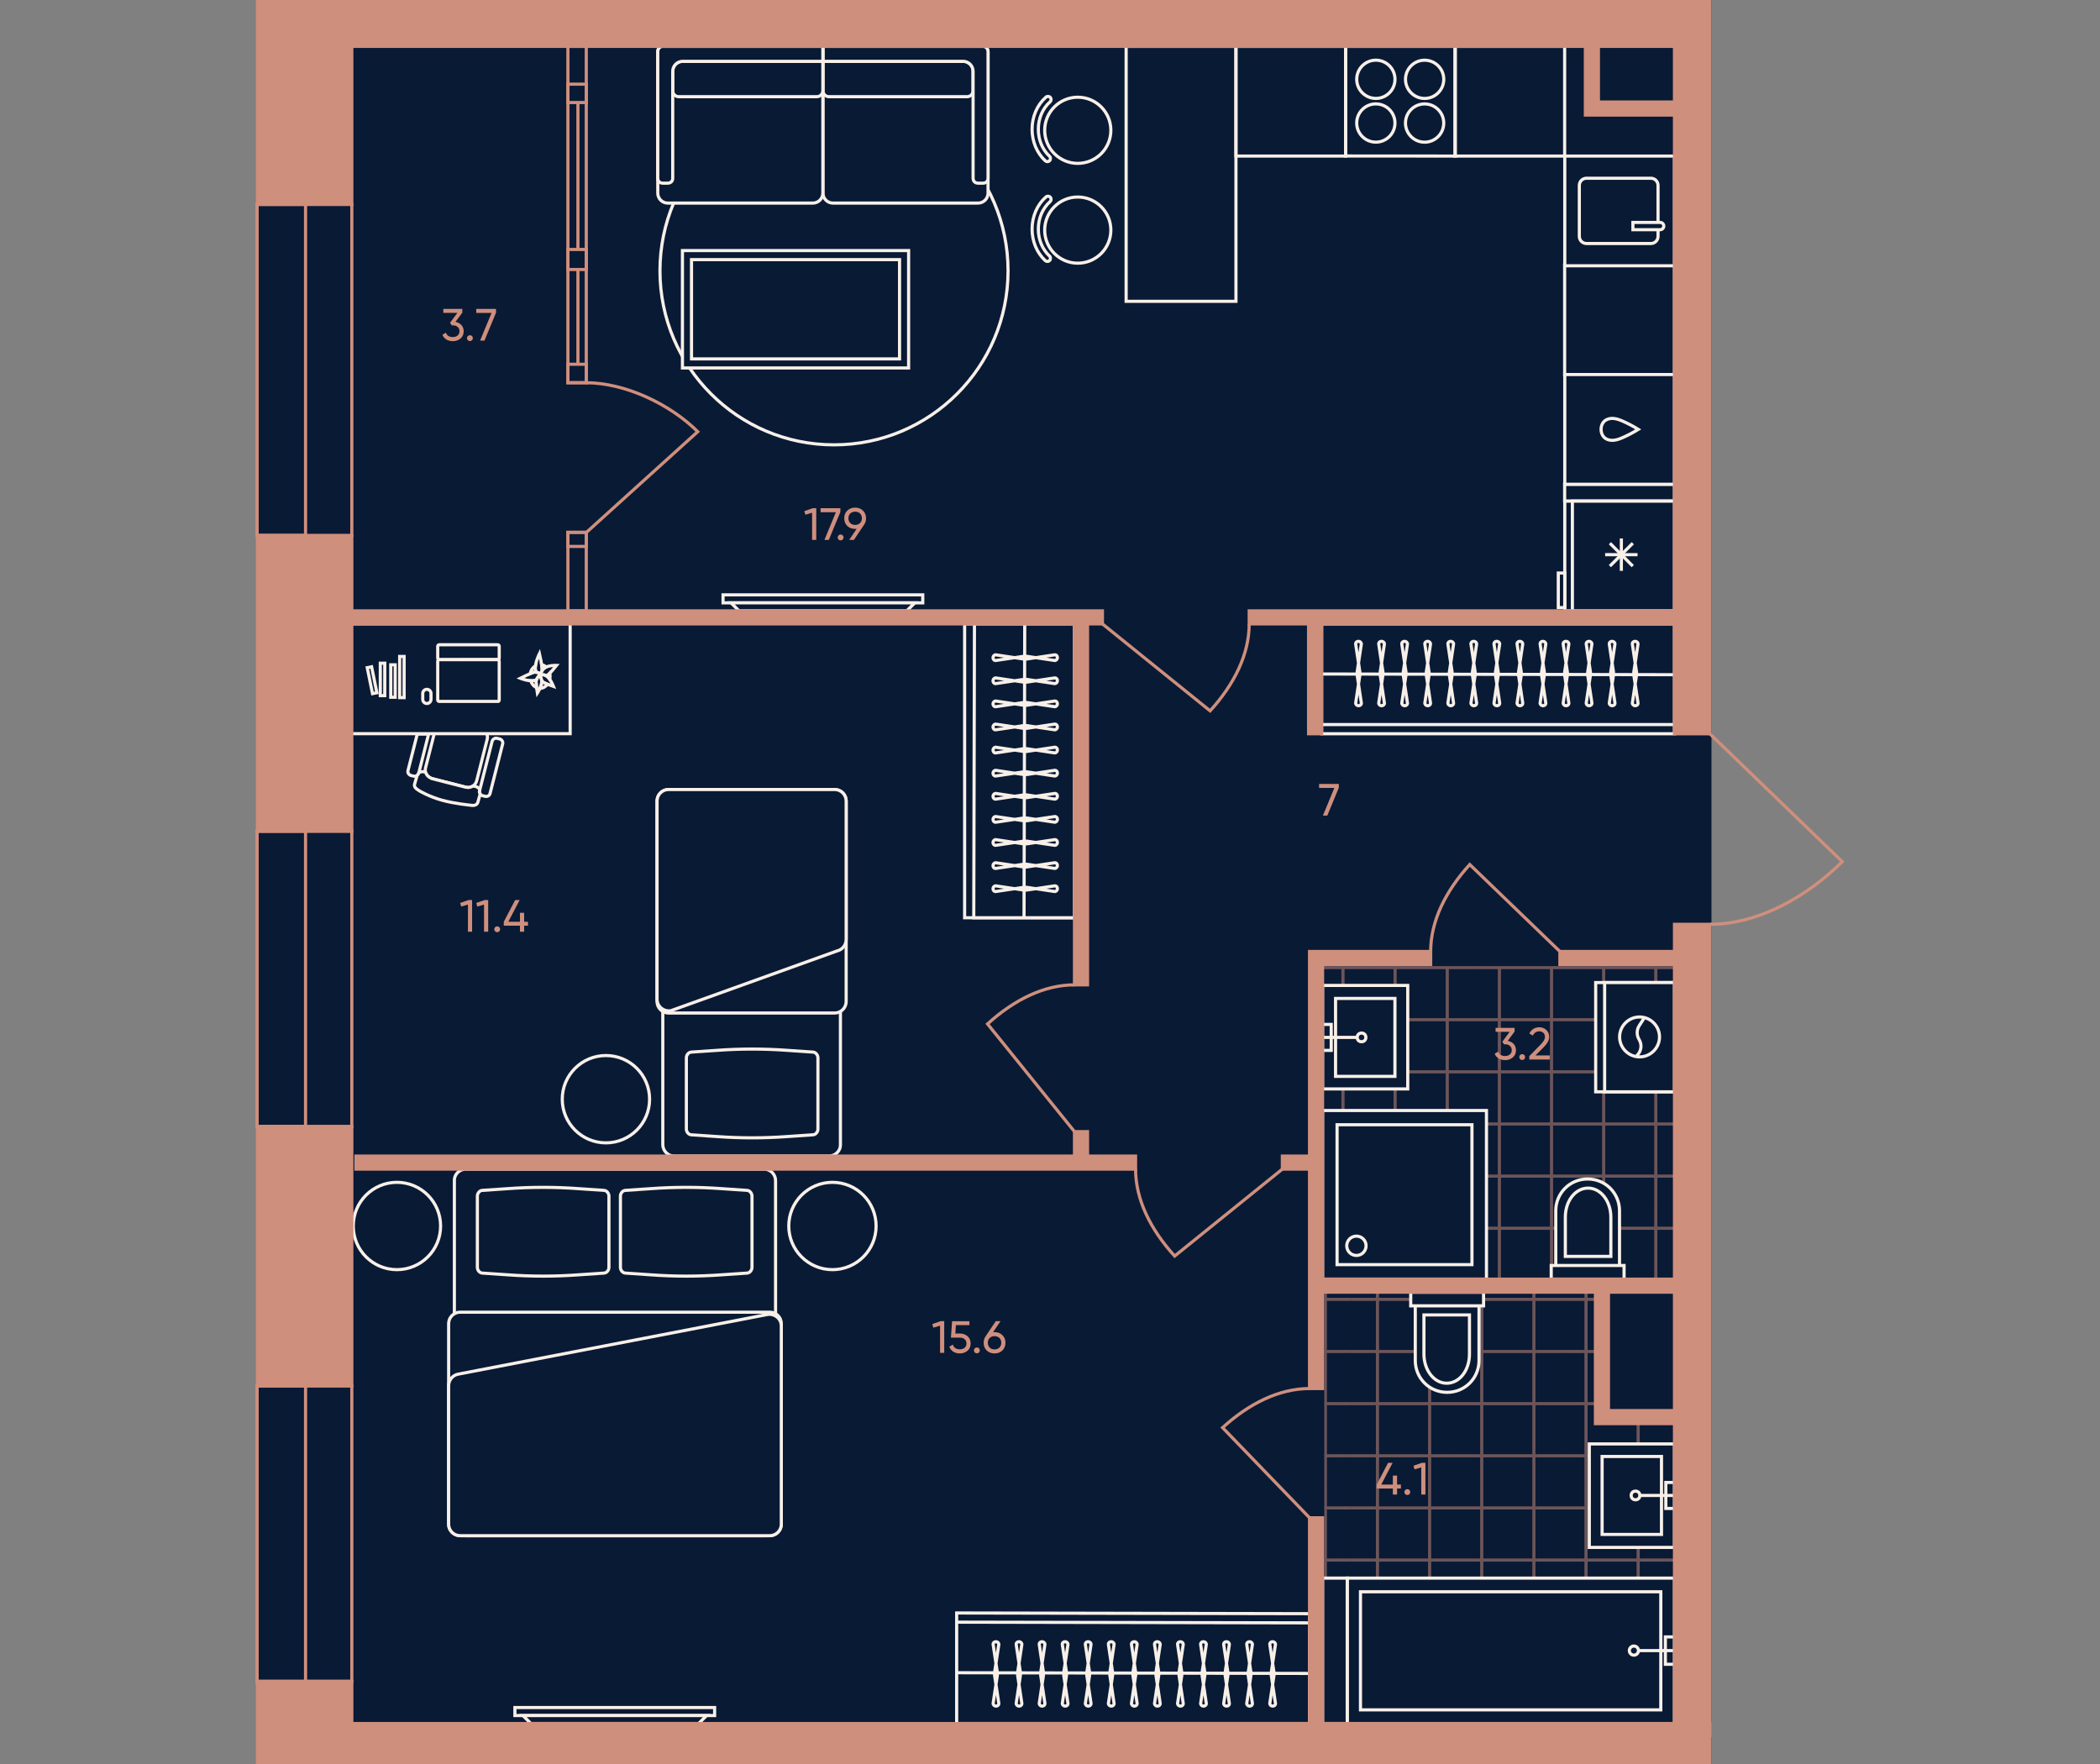 <?xml version="1.0" encoding="utf-8"?>
<!-- Generator: Adobe Illustrator 27.9.0, SVG Export Plug-In . SVG Version: 6.00 Build 0)  -->
<svg version="1.1" id="plan" xmlns="http://www.w3.org/2000/svg" xmlns:xlink="http://www.w3.org/1999/xlink" x="0px" y="0px"
	 viewBox="0 0 500 420" style="enable-background:new 0 0 500 420;" xml:space="preserve">
<rect x="0" y="0" width="500" height="420" fill="#808080" stroke="none"/>
<style type="text/css">
	.st0{fill:#091A35;stroke:#091A35;stroke-width:0.75;}
	.st1{clip-path:url(#SVGID_00000081645451048379409980000003287429463155954866_);}
	.st2{opacity:0.5;clip-path:url(#SVGID_00000010304404310729705260000009310188377973719450_);}
	.st3{fill:none;stroke:#CF8F7D;stroke-width:0.75;}
	.st4{opacity:0.5;clip-path:url(#SVGID_00000178896107782060380020000010770851268579618441_);}
	.st5{opacity:0.5;clip-path:url(#SVGID_00000182494069250972307810000002357754539744799648_);}
	.st6{opacity:0.5;clip-path:url(#SVGID_00000121968362868444902610000011728692698773573026_);}
	.st7{opacity:0.5;clip-path:url(#SVGID_00000047744013657133828710000005039137817202803851_);}
	.st8{opacity:0.5;clip-path:url(#SVGID_00000086686926637344424920000008820648110176688783_);}
	.st9{opacity:0.5;clip-path:url(#SVGID_00000060014417798249511780000014565240896180861079_);}
	.st10{opacity:0.5;clip-path:url(#SVGID_00000177458627017290019560000009659830337469477300_);}
	.st11{opacity:0.5;clip-path:url(#SVGID_00000127034084302642741710000013149687922134312590_);}
	.st12{opacity:0.5;clip-path:url(#SVGID_00000152233492341306731830000013925031277514463150_);}
	.st13{opacity:0.5;clip-path:url(#SVGID_00000013182791673417845080000004139972936241452174_);}
	.st14{opacity:0.5;clip-path:url(#SVGID_00000088101353454702662780000004572093108418061478_);}
	.st15{opacity:0.5;clip-path:url(#SVGID_00000144305228430000297270000004296319554735780029_);}
	.st16{opacity:0.5;clip-path:url(#SVGID_00000065060885525083400240000015471586761738321072_);}
	.st17{opacity:0.5;clip-path:url(#SVGID_00000154401419497055891340000007916294200148052617_);}
	.st18{opacity:0.5;clip-path:url(#SVGID_00000015356850863012788390000016985624614635553700_);}
	.st19{opacity:0.5;clip-path:url(#SVGID_00000145752338130091021390000017809544106151215529_);}
	.st20{opacity:0.5;clip-path:url(#SVGID_00000155121083896033790900000014826034866868571317_);}
	.st21{opacity:0.5;clip-path:url(#SVGID_00000041253731613571786720000015331185665247560120_);}
	.st22{opacity:0.5;clip-path:url(#SVGID_00000049921546220199356110000011998259013305771711_);}
	.st23{opacity:0.5;clip-path:url(#SVGID_00000131346135346027718300000001557360580544547506_);}
	.st24{opacity:0.5;clip-path:url(#SVGID_00000033329585178642973560000016412529473838269072_);}
	.st25{opacity:0.5;clip-path:url(#SVGID_00000082364278556545234860000015561577045566308767_);}
	.st26{opacity:0.5;clip-path:url(#SVGID_00000056413339172862750610000003571305823796306330_);}
	.st27{opacity:0.5;clip-path:url(#SVGID_00000064317405089521584550000013999583714419697844_);}
	.st28{clip-path:url(#SVGID_00000044882493949614072050000013420300997921036160_);}
	.st29{opacity:0.5;clip-path:url(#SVGID_00000054250604858791132750000002280753558404637601_);}
	.st30{opacity:0.5;clip-path:url(#SVGID_00000137110861917602709120000008806043927049142440_);}
	.st31{opacity:0.5;clip-path:url(#SVGID_00000183961274252707926110000003724813755399585683_);}
	.st32{opacity:0.5;clip-path:url(#SVGID_00000020387346371755507730000003966459712111013023_);}
	.st33{opacity:0.5;clip-path:url(#SVGID_00000151531309416912197540000017129396045279913363_);}
	.st34{opacity:0.5;clip-path:url(#SVGID_00000134955291601323929720000018276828899299284638_);}
	.st35{opacity:0.5;clip-path:url(#SVGID_00000118394361551459480570000004933947370411888005_);}
	.st36{opacity:0.5;clip-path:url(#SVGID_00000105405701640256074900000008559103170768289208_);}
	.st37{opacity:0.5;clip-path:url(#SVGID_00000121958226665998090780000002117403240111117189_);}
	.st38{opacity:0.5;clip-path:url(#SVGID_00000126317363271888240860000000915988481419223431_);}
	.st39{opacity:0.5;clip-path:url(#SVGID_00000054979910127662446620000003088098248940606394_);}
	.st40{opacity:0.5;clip-path:url(#SVGID_00000087409571259824886370000007942589578936859273_);}
	.st41{opacity:0.5;clip-path:url(#SVGID_00000076601514933653414900000009976849827050637189_);}
	.st42{opacity:0.5;clip-path:url(#SVGID_00000079463508954522603980000015161775641394209433_);}
	.st43{opacity:0.5;clip-path:url(#SVGID_00000068677407663980644060000011732020848384635288_);}
	.st44{opacity:0.5;clip-path:url(#SVGID_00000064346552982423155930000002770639599117399951_);}
	.st45{fill:#091A35;}
	.st46{fill:#091A35;stroke:#F8F0E8;stroke-width:0.75;}
	.st47{fill:none;stroke:#F8F0E8;stroke-width:0.75;}
	.st48{fill-rule:evenodd;clip-rule:evenodd;fill:#091A35;stroke:#F8F0E8;stroke-width:0.75;}
	.st49{fill:none;stroke:#F8F0E8;stroke-width:0.75;stroke-miterlimit:10;}
	.st50{fill:#CF8F7D;}
	.st51{fill:none;stroke:#CF8F7D;stroke-width:0.75;stroke-miterlimit:10;}
	.st52{fill:#CF8F7D;stroke:#CF8F7D;stroke-width:0.75;stroke-miterlimit:10;}
	.st53{fill:none;stroke:#CF8F7D;stroke-width:0.75;stroke-linecap:square;}
</style>
<g id="Floor">
	<polygon id="_x34__00000091732383530373824990000009599448903555405715_" class="st0" points="61.209,0 61.209,191.024 
		61.209,197.582 61.209,420 407.117,420 407.117,0 	"/>
	<g id="Wet_Floor_00000106835300731783296580000005309110750661768881_">
		<g>
			<defs>
				<polygon id="SVGID_1_" points="315.269,410.74 315.269,307.289 380.235,307.289 380.235,338.589 399.058,338.589 
					399.058,410.74 				"/>
			</defs>
			<clipPath id="SVGID_00000130639675208167555940000014493108069525617855_">
				<use xlink:href="#SVGID_1_"  style="overflow:visible;"/>
			</clipPath>
			<g style="clip-path:url(#SVGID_00000130639675208167555940000014493108069525617855_);">
				<g>
					<defs>
						
							<rect id="SVGID_00000119103318842742962540000008660004510141752970_" x="396.242" y="303.171" width="24.826" height="24.826"/>
					</defs>
					<clipPath id="SVGID_00000022546220457583916420000004478648060087057540_">
						<use xlink:href="#SVGID_00000119103318842742962540000008660004510141752970_"  style="overflow:visible;"/>
					</clipPath>
					<g style="opacity:0.5;clip-path:url(#SVGID_00000022546220457583916420000004478648060087057540_);">
						<line class="st3" x1="421.068" y1="309.377" x2="396.242" y2="309.377"/>
						<line class="st3" x1="396.242" y1="321.79" x2="421.068" y2="321.79"/>
						<line class="st3" x1="402.449" y1="303.171" x2="402.449" y2="327.997"/>
						<line class="st3" x1="414.862" y1="327.997" x2="414.862" y2="303.171"/>
					</g>
				</g>
			</g>
			<g style="clip-path:url(#SVGID_00000130639675208167555940000014493108069525617855_);">
				<g>
					<defs>
						
							<rect id="SVGID_00000036951100904950979480000005376176457068002192_" x="396.242" y="327.997" width="24.826" height="24.826"/>
					</defs>
					<clipPath id="SVGID_00000038373729751323452780000010070794807634979239_">
						<use xlink:href="#SVGID_00000036951100904950979480000005376176457068002192_"  style="overflow:visible;"/>
					</clipPath>
					<g style="opacity:0.5;clip-path:url(#SVGID_00000038373729751323452780000010070794807634979239_);">
						<line class="st3" x1="421.068" y1="334.203" x2="396.242" y2="334.203"/>
						<line class="st3" x1="396.242" y1="346.616" x2="421.068" y2="346.616"/>
						<line class="st3" x1="402.449" y1="327.997" x2="402.449" y2="352.823"/>
						<line class="st3" x1="414.862" y1="352.823" x2="414.862" y2="327.997"/>
					</g>
				</g>
			</g>
			<g style="clip-path:url(#SVGID_00000130639675208167555940000014493108069525617855_);">
				<g>
					<defs>
						
							<rect id="SVGID_00000144316296315401734920000015582115265321737652_" x="396.242" y="352.823" width="24.826" height="24.826"/>
					</defs>
					<clipPath id="SVGID_00000034801167995836809420000014558670230000663955_">
						<use xlink:href="#SVGID_00000144316296315401734920000015582115265321737652_"  style="overflow:visible;"/>
					</clipPath>
					<g style="opacity:0.5;clip-path:url(#SVGID_00000034801167995836809420000014558670230000663955_);">
						<line class="st3" x1="421.068" y1="359.029" x2="396.242" y2="359.029"/>
						<line class="st3" x1="396.242" y1="371.443" x2="421.068" y2="371.443"/>
						<line class="st3" x1="402.449" y1="352.823" x2="402.449" y2="377.649"/>
						<line class="st3" x1="414.862" y1="377.649" x2="414.862" y2="352.823"/>
					</g>
				</g>
			</g>
			<g style="clip-path:url(#SVGID_00000130639675208167555940000014493108069525617855_);">
				<g>
					<defs>
						
							<rect id="SVGID_00000138551514970134298530000016853187433919480967_" x="396.242" y="377.649" width="24.826" height="24.826"/>
					</defs>
					<clipPath id="SVGID_00000026135864379477887460000000021944200252651185_">
						<use xlink:href="#SVGID_00000138551514970134298530000016853187433919480967_"  style="overflow:visible;"/>
					</clipPath>
					<g style="opacity:0.5;clip-path:url(#SVGID_00000026135864379477887460000000021944200252651185_);">
						<line class="st3" x1="421.068" y1="383.856" x2="396.242" y2="383.856"/>
						<line class="st3" x1="396.242" y1="396.269" x2="421.068" y2="396.269"/>
						<line class="st3" x1="402.449" y1="377.649" x2="402.449" y2="402.475"/>
						<line class="st3" x1="414.862" y1="402.475" x2="414.862" y2="377.649"/>
					</g>
				</g>
			</g>
			<g style="clip-path:url(#SVGID_00000130639675208167555940000014493108069525617855_);">
				<g>
					<defs>
						
							<rect id="SVGID_00000106830546967728915620000010883948066215018167_" x="396.242" y="402.475" width="24.826" height="24.826"/>
					</defs>
					<clipPath id="SVGID_00000176042450519110690080000006645565274576637353_">
						<use xlink:href="#SVGID_00000106830546967728915620000010883948066215018167_"  style="overflow:visible;"/>
					</clipPath>
					<g style="opacity:0.5;clip-path:url(#SVGID_00000176042450519110690080000006645565274576637353_);">
						<line class="st3" x1="421.068" y1="408.682" x2="396.242" y2="408.682"/>
						<line class="st3" x1="402.449" y1="402.475" x2="402.449" y2="427.301"/>
						<line class="st3" x1="414.862" y1="427.301" x2="414.862" y2="402.475"/>
					</g>
				</g>
			</g>
			<g style="clip-path:url(#SVGID_00000130639675208167555940000014493108069525617855_);">
				<g>
					<defs>
						
							<rect id="SVGID_00000073717941844180892550000014011319658180139691_" x="371.416" y="303.171" width="24.826" height="24.826"/>
					</defs>
					<clipPath id="SVGID_00000137095022614484888850000012344041923837574555_">
						<use xlink:href="#SVGID_00000073717941844180892550000014011319658180139691_"  style="overflow:visible;"/>
					</clipPath>
					<g style="opacity:0.5;clip-path:url(#SVGID_00000137095022614484888850000012344041923837574555_);">
						<line class="st3" x1="396.242" y1="309.377" x2="371.416" y2="309.377"/>
						<line class="st3" x1="371.416" y1="321.79" x2="396.242" y2="321.79"/>
						<line class="st3" x1="377.622" y1="303.171" x2="377.622" y2="327.997"/>
						<line class="st3" x1="390.036" y1="327.997" x2="390.036" y2="303.171"/>
					</g>
				</g>
			</g>
			<g style="clip-path:url(#SVGID_00000130639675208167555940000014493108069525617855_);">
				<g>
					<defs>
						
							<rect id="SVGID_00000174602775188075056150000004580459596806929595_" x="371.416" y="327.997" width="24.826" height="24.826"/>
					</defs>
					<clipPath id="SVGID_00000068654656134073986460000001059622536873177012_">
						<use xlink:href="#SVGID_00000174602775188075056150000004580459596806929595_"  style="overflow:visible;"/>
					</clipPath>
					<g style="opacity:0.5;clip-path:url(#SVGID_00000068654656134073986460000001059622536873177012_);">
						<line class="st3" x1="396.242" y1="334.203" x2="371.416" y2="334.203"/>
						<line class="st3" x1="371.416" y1="346.616" x2="396.242" y2="346.616"/>
						<line class="st3" x1="377.622" y1="327.997" x2="377.622" y2="352.823"/>
						<line class="st3" x1="390.036" y1="352.823" x2="390.036" y2="327.997"/>
					</g>
				</g>
			</g>
			<g style="clip-path:url(#SVGID_00000130639675208167555940000014493108069525617855_);">
				<g>
					<defs>
						
							<rect id="SVGID_00000052078664559091233990000003086571791645480890_" x="371.416" y="352.823" width="24.826" height="24.826"/>
					</defs>
					<clipPath id="SVGID_00000180365389735856610320000002561352000072509828_">
						<use xlink:href="#SVGID_00000052078664559091233990000003086571791645480890_"  style="overflow:visible;"/>
					</clipPath>
					<g style="opacity:0.5;clip-path:url(#SVGID_00000180365389735856610320000002561352000072509828_);">
						<line class="st3" x1="396.242" y1="359.029" x2="371.416" y2="359.029"/>
						<line class="st3" x1="371.416" y1="371.443" x2="396.242" y2="371.443"/>
						<line class="st3" x1="377.622" y1="352.823" x2="377.622" y2="377.649"/>
						<line class="st3" x1="390.036" y1="377.649" x2="390.036" y2="352.823"/>
					</g>
				</g>
			</g>
			<g style="clip-path:url(#SVGID_00000130639675208167555940000014493108069525617855_);">
				<g>
					<defs>
						
							<rect id="SVGID_00000027571049771530523980000016630835273936711347_" x="371.416" y="377.649" width="24.826" height="24.826"/>
					</defs>
					<clipPath id="SVGID_00000085210626169625407100000007823118654070668714_">
						<use xlink:href="#SVGID_00000027571049771530523980000016630835273936711347_"  style="overflow:visible;"/>
					</clipPath>
					<g style="opacity:0.5;clip-path:url(#SVGID_00000085210626169625407100000007823118654070668714_);">
						<line class="st3" x1="396.242" y1="383.856" x2="371.416" y2="383.856"/>
						<line class="st3" x1="371.416" y1="396.269" x2="396.242" y2="396.269"/>
						<line class="st3" x1="377.622" y1="377.649" x2="377.622" y2="402.475"/>
						<line class="st3" x1="390.036" y1="402.475" x2="390.036" y2="377.649"/>
					</g>
				</g>
			</g>
			<g style="clip-path:url(#SVGID_00000130639675208167555940000014493108069525617855_);">
				<g>
					<defs>
						
							<rect id="SVGID_00000158742320389348093110000011349448356467484301_" x="371.416" y="402.475" width="24.826" height="24.826"/>
					</defs>
					<clipPath id="SVGID_00000096022397906373042160000013934987621574211747_">
						<use xlink:href="#SVGID_00000158742320389348093110000011349448356467484301_"  style="overflow:visible;"/>
					</clipPath>
					<g style="opacity:0.5;clip-path:url(#SVGID_00000096022397906373042160000013934987621574211747_);">
						<line class="st3" x1="396.242" y1="408.682" x2="371.416" y2="408.682"/>
						<line class="st3" x1="377.622" y1="402.475" x2="377.622" y2="427.301"/>
						<line class="st3" x1="390.036" y1="427.301" x2="390.036" y2="402.475"/>
					</g>
				</g>
			</g>
			<g style="clip-path:url(#SVGID_00000130639675208167555940000014493108069525617855_);">
				<g>
					<defs>
						
							<rect id="SVGID_00000023964075603696969920000008792644782522177975_" x="346.589" y="303.171" width="24.826" height="24.826"/>
					</defs>
					<clipPath id="SVGID_00000044860327981965647640000000564233243191472035_">
						<use xlink:href="#SVGID_00000023964075603696969920000008792644782522177975_"  style="overflow:visible;"/>
					</clipPath>
					<g style="opacity:0.5;clip-path:url(#SVGID_00000044860327981965647640000000564233243191472035_);">
						<line class="st3" x1="371.416" y1="309.377" x2="346.59" y2="309.377"/>
						<line class="st3" x1="346.59" y1="321.79" x2="371.416" y2="321.79"/>
						<line class="st3" x1="352.796" y1="303.171" x2="352.796" y2="327.997"/>
						<line class="st3" x1="365.209" y1="327.997" x2="365.209" y2="303.171"/>
					</g>
				</g>
			</g>
			<g style="clip-path:url(#SVGID_00000130639675208167555940000014493108069525617855_);">
				<g>
					<defs>
						
							<rect id="SVGID_00000145746524588298366780000002326648014347839654_" x="346.589" y="327.997" width="24.826" height="24.826"/>
					</defs>
					<clipPath id="SVGID_00000124150080752228544060000007029619350882912439_">
						<use xlink:href="#SVGID_00000145746524588298366780000002326648014347839654_"  style="overflow:visible;"/>
					</clipPath>
					<g style="opacity:0.5;clip-path:url(#SVGID_00000124150080752228544060000007029619350882912439_);">
						<line class="st3" x1="371.416" y1="334.203" x2="346.59" y2="334.203"/>
						<line class="st3" x1="346.59" y1="346.616" x2="371.416" y2="346.616"/>
						<line class="st3" x1="352.796" y1="327.997" x2="352.796" y2="352.823"/>
						<line class="st3" x1="365.209" y1="352.823" x2="365.209" y2="327.997"/>
					</g>
				</g>
			</g>
			<g style="clip-path:url(#SVGID_00000130639675208167555940000014493108069525617855_);">
				<g>
					<defs>
						
							<rect id="SVGID_00000113311295998518924220000003078150996762308999_" x="346.589" y="352.823" width="24.826" height="24.826"/>
					</defs>
					<clipPath id="SVGID_00000145779816282737452580000008154739175704975270_">
						<use xlink:href="#SVGID_00000113311295998518924220000003078150996762308999_"  style="overflow:visible;"/>
					</clipPath>
					<g style="opacity:0.5;clip-path:url(#SVGID_00000145779816282737452580000008154739175704975270_);">
						<line class="st3" x1="371.416" y1="359.029" x2="346.59" y2="359.029"/>
						<line class="st3" x1="346.59" y1="371.443" x2="371.416" y2="371.443"/>
						<line class="st3" x1="352.796" y1="352.823" x2="352.796" y2="377.649"/>
						<line class="st3" x1="365.209" y1="377.649" x2="365.209" y2="352.823"/>
					</g>
				</g>
			</g>
			<g style="clip-path:url(#SVGID_00000130639675208167555940000014493108069525617855_);">
				<g>
					<defs>
						
							<rect id="SVGID_00000070799332980533180590000002253821190789845686_" x="346.589" y="377.649" width="24.826" height="24.826"/>
					</defs>
					<clipPath id="SVGID_00000105400713129091709770000014816343497906424975_">
						<use xlink:href="#SVGID_00000070799332980533180590000002253821190789845686_"  style="overflow:visible;"/>
					</clipPath>
					<g style="opacity:0.5;clip-path:url(#SVGID_00000105400713129091709770000014816343497906424975_);">
						<line class="st3" x1="371.416" y1="383.856" x2="346.59" y2="383.856"/>
						<line class="st3" x1="346.59" y1="396.269" x2="371.416" y2="396.269"/>
						<line class="st3" x1="352.796" y1="377.649" x2="352.796" y2="402.475"/>
						<line class="st3" x1="365.209" y1="402.475" x2="365.209" y2="377.649"/>
					</g>
				</g>
			</g>
			<g style="clip-path:url(#SVGID_00000130639675208167555940000014493108069525617855_);">
				<g>
					<defs>
						
							<rect id="SVGID_00000046318965816808759240000008555645316901088698_" x="346.589" y="402.475" width="24.826" height="24.826"/>
					</defs>
					<clipPath id="SVGID_00000161620277016738874540000014291505836590987685_">
						<use xlink:href="#SVGID_00000046318965816808759240000008555645316901088698_"  style="overflow:visible;"/>
					</clipPath>
					<g style="opacity:0.5;clip-path:url(#SVGID_00000161620277016738874540000014291505836590987685_);">
						<line class="st3" x1="371.416" y1="408.682" x2="346.59" y2="408.682"/>
						<line class="st3" x1="352.796" y1="402.475" x2="352.796" y2="427.301"/>
						<line class="st3" x1="365.209" y1="427.301" x2="365.209" y2="402.475"/>
					</g>
				</g>
			</g>
			<g style="clip-path:url(#SVGID_00000130639675208167555940000014493108069525617855_);">
				<g>
					<defs>
						
							<rect id="SVGID_00000166662463381639082230000015805538405798898101_" x="321.763" y="303.171" width="24.826" height="24.826"/>
					</defs>
					<clipPath id="SVGID_00000079461902098266081170000017178211669839849401_">
						<use xlink:href="#SVGID_00000166662463381639082230000015805538405798898101_"  style="overflow:visible;"/>
					</clipPath>
					<g style="opacity:0.5;clip-path:url(#SVGID_00000079461902098266081170000017178211669839849401_);">
						<line class="st3" x1="346.59" y1="309.377" x2="321.763" y2="309.377"/>
						<line class="st3" x1="321.763" y1="321.79" x2="346.59" y2="321.79"/>
						<line class="st3" x1="327.97" y1="303.171" x2="327.97" y2="327.997"/>
						<line class="st3" x1="340.383" y1="327.997" x2="340.383" y2="303.171"/>
					</g>
				</g>
			</g>
			<g style="clip-path:url(#SVGID_00000130639675208167555940000014493108069525617855_);">
				<g>
					<defs>
						
							<rect id="SVGID_00000059990909108122928430000011256970356830740670_" x="321.763" y="327.997" width="24.826" height="24.826"/>
					</defs>
					<clipPath id="SVGID_00000088817321009164312770000004943283291543622843_">
						<use xlink:href="#SVGID_00000059990909108122928430000011256970356830740670_"  style="overflow:visible;"/>
					</clipPath>
					<g style="opacity:0.5;clip-path:url(#SVGID_00000088817321009164312770000004943283291543622843_);">
						<line class="st3" x1="346.59" y1="334.203" x2="321.763" y2="334.203"/>
						<line class="st3" x1="321.763" y1="346.616" x2="346.59" y2="346.616"/>
						<line class="st3" x1="327.97" y1="327.997" x2="327.97" y2="352.823"/>
						<line class="st3" x1="340.383" y1="352.823" x2="340.383" y2="327.997"/>
					</g>
				</g>
			</g>
			<g style="clip-path:url(#SVGID_00000130639675208167555940000014493108069525617855_);">
				<g>
					<defs>
						
							<rect id="SVGID_00000082348855780136867280000012250886891693703602_" x="321.763" y="352.823" width="24.826" height="24.826"/>
					</defs>
					<clipPath id="SVGID_00000048466580895694870100000004231849275059356558_">
						<use xlink:href="#SVGID_00000082348855780136867280000012250886891693703602_"  style="overflow:visible;"/>
					</clipPath>
					<g style="opacity:0.5;clip-path:url(#SVGID_00000048466580895694870100000004231849275059356558_);">
						<line class="st3" x1="346.59" y1="359.029" x2="321.763" y2="359.029"/>
						<line class="st3" x1="321.763" y1="371.443" x2="346.59" y2="371.443"/>
						<line class="st3" x1="327.97" y1="352.823" x2="327.97" y2="377.649"/>
						<line class="st3" x1="340.383" y1="377.649" x2="340.383" y2="352.823"/>
					</g>
				</g>
			</g>
			<g style="clip-path:url(#SVGID_00000130639675208167555940000014493108069525617855_);">
				<g>
					<defs>
						
							<rect id="SVGID_00000100363834535095611550000009034961791433966007_" x="321.763" y="377.649" width="24.826" height="24.826"/>
					</defs>
					<clipPath id="SVGID_00000109713731759878783550000016884244961844081033_">
						<use xlink:href="#SVGID_00000100363834535095611550000009034961791433966007_"  style="overflow:visible;"/>
					</clipPath>
					<g style="opacity:0.5;clip-path:url(#SVGID_00000109713731759878783550000016884244961844081033_);">
						<line class="st3" x1="346.59" y1="383.856" x2="321.763" y2="383.856"/>
						<line class="st3" x1="321.763" y1="396.269" x2="346.59" y2="396.269"/>
						<line class="st3" x1="327.97" y1="377.649" x2="327.97" y2="402.475"/>
						<line class="st3" x1="340.383" y1="402.475" x2="340.383" y2="377.649"/>
					</g>
				</g>
			</g>
			<g style="clip-path:url(#SVGID_00000130639675208167555940000014493108069525617855_);">
				<g>
					<defs>
						
							<rect id="SVGID_00000018948892270015179040000009224801321506492301_" x="321.763" y="402.475" width="24.826" height="24.826"/>
					</defs>
					<clipPath id="SVGID_00000008140343111298156260000004355306524703061690_">
						<use xlink:href="#SVGID_00000018948892270015179040000009224801321506492301_"  style="overflow:visible;"/>
					</clipPath>
					<g style="opacity:0.5;clip-path:url(#SVGID_00000008140343111298156260000004355306524703061690_);">
						<line class="st3" x1="346.59" y1="408.682" x2="321.763" y2="408.682"/>
						<line class="st3" x1="327.97" y1="402.475" x2="327.97" y2="427.301"/>
						<line class="st3" x1="340.383" y1="427.301" x2="340.383" y2="402.475"/>
					</g>
				</g>
			</g>
			<g style="clip-path:url(#SVGID_00000130639675208167555940000014493108069525617855_);">
				<g>
					<defs>
						
							<rect id="SVGID_00000012460062423702803940000006872217458509299357_" x="296.937" y="303.171" width="24.826" height="24.826"/>
					</defs>
					<clipPath id="SVGID_00000116195124512636903890000012701731518373550744_">
						<use xlink:href="#SVGID_00000012460062423702803940000006872217458509299357_"  style="overflow:visible;"/>
					</clipPath>
					<g style="opacity:0.5;clip-path:url(#SVGID_00000116195124512636903890000012701731518373550744_);">
						<line class="st3" x1="321.763" y1="309.377" x2="296.937" y2="309.377"/>
						<line class="st3" x1="296.937" y1="321.79" x2="321.763" y2="321.79"/>
						<line class="st3" x1="303.144" y1="303.171" x2="303.144" y2="327.997"/>
						<line class="st3" x1="315.557" y1="327.997" x2="315.557" y2="303.171"/>
					</g>
				</g>
			</g>
			<g style="clip-path:url(#SVGID_00000130639675208167555940000014493108069525617855_);">
				<g>
					<defs>
						
							<rect id="SVGID_00000002361661851010711860000001358416986240375950_" x="296.937" y="327.997" width="24.826" height="24.826"/>
					</defs>
					<clipPath id="SVGID_00000109025870892519809490000000520669204139637133_">
						<use xlink:href="#SVGID_00000002361661851010711860000001358416986240375950_"  style="overflow:visible;"/>
					</clipPath>
					<g style="opacity:0.5;clip-path:url(#SVGID_00000109025870892519809490000000520669204139637133_);">
						<line class="st3" x1="321.763" y1="334.203" x2="296.937" y2="334.203"/>
						<line class="st3" x1="296.937" y1="346.616" x2="321.763" y2="346.616"/>
						<line class="st3" x1="303.144" y1="327.997" x2="303.144" y2="352.823"/>
						<line class="st3" x1="315.557" y1="352.823" x2="315.557" y2="327.997"/>
					</g>
				</g>
			</g>
			<g style="clip-path:url(#SVGID_00000130639675208167555940000014493108069525617855_);">
				<g>
					<defs>
						
							<rect id="SVGID_00000053532919191967176970000007691426375340938414_" x="296.937" y="352.823" width="24.826" height="24.826"/>
					</defs>
					<clipPath id="SVGID_00000004519381140870102890000005459489987890499511_">
						<use xlink:href="#SVGID_00000053532919191967176970000007691426375340938414_"  style="overflow:visible;"/>
					</clipPath>
					<g style="opacity:0.5;clip-path:url(#SVGID_00000004519381140870102890000005459489987890499511_);">
						<line class="st3" x1="321.763" y1="359.029" x2="296.937" y2="359.029"/>
						<line class="st3" x1="296.937" y1="371.443" x2="321.763" y2="371.443"/>
						<line class="st3" x1="303.144" y1="352.823" x2="303.144" y2="377.649"/>
						<line class="st3" x1="315.557" y1="377.649" x2="315.557" y2="352.823"/>
					</g>
				</g>
			</g>
			<g style="clip-path:url(#SVGID_00000130639675208167555940000014493108069525617855_);">
				<g>
					<defs>
						
							<rect id="SVGID_00000040568496852164411110000002698409471023070096_" x="296.937" y="377.649" width="24.826" height="24.826"/>
					</defs>
					<clipPath id="SVGID_00000052785110810335131570000001927117790046314409_">
						<use xlink:href="#SVGID_00000040568496852164411110000002698409471023070096_"  style="overflow:visible;"/>
					</clipPath>
					<g style="opacity:0.5;clip-path:url(#SVGID_00000052785110810335131570000001927117790046314409_);">
						<line class="st3" x1="321.763" y1="383.856" x2="296.937" y2="383.856"/>
						<line class="st3" x1="296.937" y1="396.269" x2="321.763" y2="396.269"/>
						<line class="st3" x1="303.144" y1="377.649" x2="303.144" y2="402.475"/>
						<line class="st3" x1="315.557" y1="402.475" x2="315.557" y2="377.649"/>
					</g>
				</g>
			</g>
			<g style="clip-path:url(#SVGID_00000130639675208167555940000014493108069525617855_);">
				<g>
					<defs>
						
							<rect id="SVGID_00000098199548502312307280000004909394972483195787_" x="296.937" y="402.475" width="24.826" height="24.826"/>
					</defs>
					<clipPath id="SVGID_00000102522032426953050930000007432501171254859427_">
						<use xlink:href="#SVGID_00000098199548502312307280000004909394972483195787_"  style="overflow:visible;"/>
					</clipPath>
					<g style="opacity:0.5;clip-path:url(#SVGID_00000102522032426953050930000007432501171254859427_);">
						<line class="st3" x1="321.763" y1="408.682" x2="296.937" y2="408.682"/>
						<line class="st3" x1="303.144" y1="402.475" x2="303.144" y2="427.301"/>
						<line class="st3" x1="315.557" y1="427.301" x2="315.557" y2="402.475"/>
					</g>
				</g>
			</g>
		</g>
	</g>
	<g id="Wet_Floor_00000171001590921648908780000013496781089077885106_">
		<g>
			<defs>
				
					<rect id="SVGID_00000173861549399583897500000012644553483113406906_" x="314.524" y="230.017" width="84.534" height="74.915"/>
			</defs>
			<clipPath id="SVGID_00000053523658399100871030000017526535703780721315_">
				<use xlink:href="#SVGID_00000173861549399583897500000012644553483113406906_"  style="overflow:visible;"/>
			</clipPath>
			<g style="clip-path:url(#SVGID_00000053523658399100871030000017526535703780721315_);">
				<g>
					<defs>
						
							<rect id="SVGID_00000049223567083423409300000003380498592805957553_" x="375.616" y="211.759" width="24.826" height="24.826"/>
					</defs>
					<clipPath id="SVGID_00000147913198980750384920000003222627219960129433_">
						<use xlink:href="#SVGID_00000049223567083423409300000003380498592805957553_"  style="overflow:visible;"/>
					</clipPath>
					<g style="opacity:0.5;clip-path:url(#SVGID_00000147913198980750384920000003222627219960129433_);">
						<line class="st3" x1="400.442" y1="217.965" x2="375.616" y2="217.965"/>
						<line class="st3" x1="375.616" y1="230.378" x2="400.442" y2="230.378"/>
						<line class="st3" x1="381.823" y1="211.758" x2="381.823" y2="236.585"/>
						<line class="st3" x1="394.236" y1="236.585" x2="394.236" y2="211.758"/>
					</g>
				</g>
			</g>
			<g style="clip-path:url(#SVGID_00000053523658399100871030000017526535703780721315_);">
				<g>
					<defs>
						
							<rect id="SVGID_00000137099232465921641830000000871492214777816735_" x="375.616" y="236.585" width="24.826" height="24.826"/>
					</defs>
					<clipPath id="SVGID_00000097490230077850834040000016387472584321765038_">
						<use xlink:href="#SVGID_00000137099232465921641830000000871492214777816735_"  style="overflow:visible;"/>
					</clipPath>
					<g style="opacity:0.5;clip-path:url(#SVGID_00000097490230077850834040000016387472584321765038_);">
						<line class="st3" x1="400.442" y1="242.791" x2="375.616" y2="242.791"/>
						<line class="st3" x1="375.616" y1="255.204" x2="400.442" y2="255.204"/>
						<line class="st3" x1="381.823" y1="236.585" x2="381.823" y2="261.411"/>
						<line class="st3" x1="394.236" y1="261.411" x2="394.236" y2="236.585"/>
					</g>
				</g>
			</g>
			<g style="clip-path:url(#SVGID_00000053523658399100871030000017526535703780721315_);">
				<g>
					<defs>
						
							<rect id="SVGID_00000056401118686980683260000014042168689928178341_" x="375.616" y="261.411" width="24.826" height="24.826"/>
					</defs>
					<clipPath id="SVGID_00000154407049189186769440000003255833004986186659_">
						<use xlink:href="#SVGID_00000056401118686980683260000014042168689928178341_"  style="overflow:visible;"/>
					</clipPath>
					<g style="opacity:0.5;clip-path:url(#SVGID_00000154407049189186769440000003255833004986186659_);">
						<line class="st3" x1="400.442" y1="267.618" x2="375.616" y2="267.618"/>
						<line class="st3" x1="375.616" y1="280.031" x2="400.442" y2="280.031"/>
						<line class="st3" x1="381.823" y1="261.411" x2="381.823" y2="286.237"/>
						<line class="st3" x1="394.236" y1="286.237" x2="394.236" y2="261.411"/>
					</g>
				</g>
			</g>
			<g style="clip-path:url(#SVGID_00000053523658399100871030000017526535703780721315_);">
				<g>
					<defs>
						
							<rect id="SVGID_00000103237708052556694060000002078810300562122405_" x="375.616" y="286.237" width="24.826" height="24.826"/>
					</defs>
					<clipPath id="SVGID_00000023264917080243746490000015214413290100963755_">
						<use xlink:href="#SVGID_00000103237708052556694060000002078810300562122405_"  style="overflow:visible;"/>
					</clipPath>
					<g style="opacity:0.5;clip-path:url(#SVGID_00000023264917080243746490000015214413290100963755_);">
						<line class="st3" x1="400.442" y1="292.444" x2="375.616" y2="292.444"/>
						<line class="st3" x1="375.616" y1="304.857" x2="400.442" y2="304.857"/>
						<line class="st3" x1="381.823" y1="286.237" x2="381.823" y2="311.063"/>
						<line class="st3" x1="394.236" y1="311.063" x2="394.236" y2="286.237"/>
					</g>
				</g>
			</g>
			<g style="clip-path:url(#SVGID_00000053523658399100871030000017526535703780721315_);">
				<g>
					<defs>
						
							<rect id="SVGID_00000175314199917352260040000007414648095743223196_" x="350.79" y="211.759" width="24.826" height="24.826"/>
					</defs>
					<clipPath id="SVGID_00000095324462160166385910000014984364058213112991_">
						<use xlink:href="#SVGID_00000175314199917352260040000007414648095743223196_"  style="overflow:visible;"/>
					</clipPath>
					<g style="opacity:0.5;clip-path:url(#SVGID_00000095324462160166385910000014984364058213112991_);">
						<line class="st3" x1="375.616" y1="217.965" x2="350.79" y2="217.965"/>
						<line class="st3" x1="350.79" y1="230.378" x2="375.616" y2="230.378"/>
						<line class="st3" x1="356.997" y1="211.758" x2="356.997" y2="236.585"/>
						<line class="st3" x1="369.41" y1="236.585" x2="369.41" y2="211.758"/>
					</g>
				</g>
			</g>
			<g style="clip-path:url(#SVGID_00000053523658399100871030000017526535703780721315_);">
				<g>
					<defs>
						
							<rect id="SVGID_00000127748592523073596710000007249712701036106168_" x="350.79" y="236.585" width="24.826" height="24.826"/>
					</defs>
					<clipPath id="SVGID_00000066491584362273573900000004925252898126526625_">
						<use xlink:href="#SVGID_00000127748592523073596710000007249712701036106168_"  style="overflow:visible;"/>
					</clipPath>
					<g style="opacity:0.5;clip-path:url(#SVGID_00000066491584362273573900000004925252898126526625_);">
						<line class="st3" x1="375.616" y1="242.791" x2="350.79" y2="242.791"/>
						<line class="st3" x1="350.79" y1="255.204" x2="375.616" y2="255.204"/>
						<line class="st3" x1="356.997" y1="236.585" x2="356.997" y2="261.411"/>
						<line class="st3" x1="369.41" y1="261.411" x2="369.41" y2="236.585"/>
					</g>
				</g>
			</g>
			<g style="clip-path:url(#SVGID_00000053523658399100871030000017526535703780721315_);">
				<g>
					<defs>
						
							<rect id="SVGID_00000125571411289828633390000008600120986275517581_" x="350.79" y="261.411" width="24.826" height="24.826"/>
					</defs>
					<clipPath id="SVGID_00000001649854333762579830000004349726660060375444_">
						<use xlink:href="#SVGID_00000125571411289828633390000008600120986275517581_"  style="overflow:visible;"/>
					</clipPath>
					<g style="opacity:0.5;clip-path:url(#SVGID_00000001649854333762579830000004349726660060375444_);">
						<line class="st3" x1="375.616" y1="267.618" x2="350.79" y2="267.618"/>
						<line class="st3" x1="350.79" y1="280.031" x2="375.616" y2="280.031"/>
						<line class="st3" x1="356.997" y1="261.411" x2="356.997" y2="286.237"/>
						<line class="st3" x1="369.41" y1="286.237" x2="369.41" y2="261.411"/>
					</g>
				</g>
			</g>
			<g style="clip-path:url(#SVGID_00000053523658399100871030000017526535703780721315_);">
				<g>
					<defs>
						
							<rect id="SVGID_00000178189320338913266430000002203084463604707220_" x="350.79" y="286.237" width="24.826" height="24.826"/>
					</defs>
					<clipPath id="SVGID_00000181069255847178781460000000425837059189859256_">
						<use xlink:href="#SVGID_00000178189320338913266430000002203084463604707220_"  style="overflow:visible;"/>
					</clipPath>
					<g style="opacity:0.5;clip-path:url(#SVGID_00000181069255847178781460000000425837059189859256_);">
						<line class="st3" x1="375.616" y1="292.444" x2="350.79" y2="292.444"/>
						<line class="st3" x1="350.79" y1="304.857" x2="375.616" y2="304.857"/>
						<line class="st3" x1="356.997" y1="286.237" x2="356.997" y2="311.063"/>
						<line class="st3" x1="369.41" y1="311.063" x2="369.41" y2="286.237"/>
					</g>
				</g>
			</g>
			<g style="clip-path:url(#SVGID_00000053523658399100871030000017526535703780721315_);">
				<g>
					<defs>
						
							<rect id="SVGID_00000113315799360213296110000012037333739730019754_" x="325.964" y="211.759" width="24.826" height="24.826"/>
					</defs>
					<clipPath id="SVGID_00000063599385918181406830000003533471687068676799_">
						<use xlink:href="#SVGID_00000113315799360213296110000012037333739730019754_"  style="overflow:visible;"/>
					</clipPath>
					<g style="opacity:0.5;clip-path:url(#SVGID_00000063599385918181406830000003533471687068676799_);">
						<line class="st3" x1="350.79" y1="217.965" x2="325.964" y2="217.965"/>
						<line class="st3" x1="325.964" y1="230.378" x2="350.79" y2="230.378"/>
						<line class="st3" x1="332.17" y1="211.758" x2="332.17" y2="236.585"/>
						<line class="st3" x1="344.584" y1="236.585" x2="344.584" y2="211.758"/>
					</g>
				</g>
			</g>
			<g style="clip-path:url(#SVGID_00000053523658399100871030000017526535703780721315_);">
				<g>
					<defs>
						
							<rect id="SVGID_00000177467546724401644020000017675715952007197833_" x="325.964" y="236.585" width="24.826" height="24.826"/>
					</defs>
					<clipPath id="SVGID_00000176032203980883022620000012784749125574238141_">
						<use xlink:href="#SVGID_00000177467546724401644020000017675715952007197833_"  style="overflow:visible;"/>
					</clipPath>
					<g style="opacity:0.5;clip-path:url(#SVGID_00000176032203980883022620000012784749125574238141_);">
						<line class="st3" x1="350.79" y1="242.791" x2="325.964" y2="242.791"/>
						<line class="st3" x1="325.964" y1="255.204" x2="350.79" y2="255.204"/>
						<line class="st3" x1="332.17" y1="236.585" x2="332.17" y2="261.411"/>
						<line class="st3" x1="344.584" y1="261.411" x2="344.584" y2="236.585"/>
					</g>
				</g>
			</g>
			<g style="clip-path:url(#SVGID_00000053523658399100871030000017526535703780721315_);">
				<g>
					<defs>
						
							<rect id="SVGID_00000178189330194671009210000000427094638335728007_" x="325.964" y="261.411" width="24.826" height="24.826"/>
					</defs>
					<clipPath id="SVGID_00000098180801934179438930000006180885004145914259_">
						<use xlink:href="#SVGID_00000178189330194671009210000000427094638335728007_"  style="overflow:visible;"/>
					</clipPath>
					<g style="opacity:0.5;clip-path:url(#SVGID_00000098180801934179438930000006180885004145914259_);">
						<line class="st3" x1="350.79" y1="267.618" x2="325.964" y2="267.618"/>
						<line class="st3" x1="325.964" y1="280.031" x2="350.79" y2="280.031"/>
						<line class="st3" x1="332.17" y1="261.411" x2="332.17" y2="286.237"/>
						<line class="st3" x1="344.584" y1="286.237" x2="344.584" y2="261.411"/>
					</g>
				</g>
			</g>
			<g style="clip-path:url(#SVGID_00000053523658399100871030000017526535703780721315_);">
				<g>
					<defs>
						
							<rect id="SVGID_00000013173499334411631140000006246272469558856595_" x="325.964" y="286.237" width="24.826" height="24.826"/>
					</defs>
					<clipPath id="SVGID_00000107548312864840578790000012532578421574558351_">
						<use xlink:href="#SVGID_00000013173499334411631140000006246272469558856595_"  style="overflow:visible;"/>
					</clipPath>
					<g style="opacity:0.5;clip-path:url(#SVGID_00000107548312864840578790000012532578421574558351_);">
						<line class="st3" x1="350.79" y1="292.444" x2="325.964" y2="292.444"/>
						<line class="st3" x1="325.964" y1="304.857" x2="350.79" y2="304.857"/>
						<line class="st3" x1="332.17" y1="286.237" x2="332.17" y2="311.063"/>
						<line class="st3" x1="344.584" y1="311.063" x2="344.584" y2="286.237"/>
					</g>
				</g>
			</g>
			<g style="clip-path:url(#SVGID_00000053523658399100871030000017526535703780721315_);">
				<g>
					<defs>
						
							<rect id="SVGID_00000143585882174206933310000000573207391309698992_" x="301.138" y="211.759" width="24.826" height="24.826"/>
					</defs>
					<clipPath id="SVGID_00000026874891565876167340000011789239161349247881_">
						<use xlink:href="#SVGID_00000143585882174206933310000000573207391309698992_"  style="overflow:visible;"/>
					</clipPath>
					<g style="opacity:0.5;clip-path:url(#SVGID_00000026874891565876167340000011789239161349247881_);">
						<line class="st3" x1="325.964" y1="217.965" x2="301.138" y2="217.965"/>
						<line class="st3" x1="301.138" y1="230.378" x2="325.964" y2="230.378"/>
						<line class="st3" x1="307.344" y1="211.758" x2="307.344" y2="236.585"/>
						<line class="st3" x1="319.757" y1="236.585" x2="319.757" y2="211.758"/>
					</g>
				</g>
			</g>
			<g style="clip-path:url(#SVGID_00000053523658399100871030000017526535703780721315_);">
				<g>
					<defs>
						
							<rect id="SVGID_00000004537099020932744920000008542336790007350425_" x="301.138" y="236.585" width="24.826" height="24.826"/>
					</defs>
					<clipPath id="SVGID_00000090281183478341449390000012982974132724788397_">
						<use xlink:href="#SVGID_00000004537099020932744920000008542336790007350425_"  style="overflow:visible;"/>
					</clipPath>
					<g style="opacity:0.5;clip-path:url(#SVGID_00000090281183478341449390000012982974132724788397_);">
						<line class="st3" x1="325.964" y1="242.791" x2="301.138" y2="242.791"/>
						<line class="st3" x1="301.138" y1="255.204" x2="325.964" y2="255.204"/>
						<line class="st3" x1="307.344" y1="236.585" x2="307.344" y2="261.411"/>
						<line class="st3" x1="319.757" y1="261.411" x2="319.757" y2="236.585"/>
					</g>
				</g>
			</g>
			<g style="clip-path:url(#SVGID_00000053523658399100871030000017526535703780721315_);">
				<g>
					<defs>
						
							<rect id="SVGID_00000093870860993533452410000002804040607455526548_" x="301.138" y="261.411" width="24.826" height="24.826"/>
					</defs>
					<clipPath id="SVGID_00000115504103654931157530000016577919173617678479_">
						<use xlink:href="#SVGID_00000093870860993533452410000002804040607455526548_"  style="overflow:visible;"/>
					</clipPath>
					<g style="opacity:0.5;clip-path:url(#SVGID_00000115504103654931157530000016577919173617678479_);">
						<line class="st3" x1="325.964" y1="267.618" x2="301.138" y2="267.618"/>
						<line class="st3" x1="301.138" y1="280.031" x2="325.964" y2="280.031"/>
						<line class="st3" x1="307.344" y1="261.411" x2="307.344" y2="286.237"/>
						<line class="st3" x1="319.757" y1="286.237" x2="319.757" y2="261.411"/>
					</g>
				</g>
			</g>
			<g style="clip-path:url(#SVGID_00000053523658399100871030000017526535703780721315_);">
				<g>
					<defs>
						
							<rect id="SVGID_00000103961239159771170500000001622964559383874469_" x="301.138" y="286.237" width="24.826" height="24.826"/>
					</defs>
					<clipPath id="SVGID_00000142151495043024060470000010760711803670713987_">
						<use xlink:href="#SVGID_00000103961239159771170500000001622964559383874469_"  style="overflow:visible;"/>
					</clipPath>
					<g style="opacity:0.5;clip-path:url(#SVGID_00000142151495043024060470000010760711803670713987_);">
						<line class="st3" x1="325.964" y1="292.444" x2="301.138" y2="292.444"/>
						<line class="st3" x1="301.138" y1="304.857" x2="325.964" y2="304.857"/>
						<line class="st3" x1="307.344" y1="286.237" x2="307.344" y2="311.063"/>
						<line class="st3" x1="319.757" y1="311.063" x2="319.757" y2="286.237"/>
					</g>
				</g>
			</g>
		</g>
	</g>
</g>
<g id="Furniture">
	<g id="Bathroom">
		<g id="WC_00000167388074710454743970000003477552241204405683_">
			<g>
				<path class="st45" d="M336.971,310.914h15.175h1.084v-3.252h-17.343v3.252H336.971z"/>
				<path class="st45" d="M336.971,323.921c0,4.227,3.36,7.588,7.588,7.588s7.588-3.36,7.588-7.588v-13.007h-15.175
					V323.921z"/>
				<path class="st46" d="M336.971,310.914h15.175 M336.971,310.914v13.007c0,4.227,3.36,7.588,7.588,7.588
					s7.588-3.36,7.588-7.588v-13.007 M336.971,310.914h-1.084v-3.252h17.343v3.252h-1.084"/>
				<path id="WC_00000038371531064625904060000009804088932554354318_" class="st46" d="M339.031,322.404
					c0,3.794,2.385,6.937,5.42,6.937c3.035,0,5.42-3.035,5.42-6.937v-9.322H339.031V322.404z"/>
			</g>
		</g>
		<g id="Sink_00000047039243288317777340000001186403920000718244_">
			<g>
				
					<rect id="Rectangle_105_x5F_2_00000136400509999117107820000014659493752914915765_" x="378.405" y="343.792" class="st46" width="20.281" height="24.64"/>
				
					<rect id="Rectangle_106_x5F_3_00000124155860089950344340000011279395158223463097_" x="381.454" y="346.782" class="st46" width="14.138" height="18.557"/>
				<g id="Tap_2_00000163067478226854705940000011833240680587856794_">
					
						<rect id="Rectangle_106_x5F_4_00000067213857478807336900000005464160046986070924_" x="396.624" y="352.968" class="st46" width="2.062" height="6.186"/>
					
						<circle id="Ellipse_108_x5F_2_00000087401337617399159230000017943164968900289434_" class="st46" cx="389.407" cy="356.06" r="1.031"/>
					<path id="Vector_19_x5F_2_00000029746848716597988120000008901084068616118664_" class="st46" d="M390.438,356.06h8.248"/>
				</g>
			</g>
		</g>
		<g id="Bath_00000170254573490737748180000017082941498893794732_">
			<g>
				<g>
					
						<rect id="Rectangle_105_x5F_3_00000135687002153492186730000016423976084460253880_" x="320.772" y="375.739" class="st46" width="77.914" height="34.628"/>
					
						<rect id="Rectangle_106_x5F_5_00000175321370380414178710000013765060195161528219_" x="323.923" y="378.996" class="st46" width="71.506" height="28.115"/>
					<g id="Tap_3_00000033353039721609723010000010026788257283421828_">
						
							<rect id="Rectangle_106_x5F_6_00000078757474233539643560000012080306746845842605_" x="396.514" y="389.743" class="st46" width="2.171" height="6.513"/>
						
							<circle id="Ellipse_108_x5F_3_00000007412844363846415570000016470761387351595139_" class="st46" cx="389.024" cy="392.999" r="1.085"/>
						<path id="Vector_19_x5F_3_00000067217019852602412230000009386554291559672253_" class="st46" d="M390.11,392.999h8.576"
							/>
					</g>
				</g>
				
					<rect x="300.52" y="390.116" transform="matrix(-1.836970e-16 1 -1 -1.836970e-16 710.888 75.219)" class="st46" width="34.628" height="5.875"/>
			</g>
		</g>
		<g id="WC_00000173876002710218042990000011940034440437781149_">
			<g>
				<path class="st45" d="M385.598,301.307h-15.175h-1.084v3.252h17.343v-3.252H385.598z"/>
				<path class="st45" d="M385.598,288.3c0-4.227-3.36-7.588-7.588-7.588s-7.588,3.36-7.588,7.588v13.007h15.175
					V288.3z"/>
				<path class="st46" d="M385.598,301.307h-15.175 M385.598,301.307v-13.007c0-4.227-3.36-7.588-7.588-7.588
					s-7.588,3.36-7.588,7.588v13.007 M385.598,301.307h1.084v3.252h-17.343v-3.252h1.084"/>
				<path id="WC_00000148632234747601736680000010238541724494363536_" class="st46" d="M383.538,289.817
					c0-3.794-2.385-6.937-5.42-6.937s-5.42,3.035-5.42,6.937v9.322h10.839V289.817z"/>
			</g>
		</g>
		<g id="Sink_00000089552871262298634650000011543312038437749633_">
			<g>
				
					<rect id="Rectangle_105_x5F_2_00000057120473356060876880000004466867715332820608_" x="314.896" y="234.629" class="st46" width="20.281" height="24.64"/>
				
					<rect id="Rectangle_106_x5F_3_00000121238656679444237610000009194360108668065433_" x="317.989" y="237.722" class="st46" width="14.138" height="18.557"/>
				<g id="Tap_2_00000079470069291498348380000004836033306479257768_">
					
						<rect id="Rectangle_106_x5F_4_00000067919548382549026170000002926392795449211829_" x="314.896" y="243.907" class="st46" width="2.062" height="6.186"/>
					
						<circle id="Ellipse_108_x5F_2_00000129183537956475777070000010035841929986974372_" class="st46" cx="324.175" cy="247" r="1.031"/>
					<path id="Vector_19_x5F_2_00000030480039949843769520000006868196794645197696_" class="st46" d="M323.144,247h-8.248"
						/>
				</g>
			</g>
		</g>
		<g id="Shower_00000103950826544001025770000014339065128170841752_">
			<g>
				
					<rect id="Rectangle_106_x5F_7_00000124137690355360358890000007794302808310655121_" x="314.896" y="264.405" class="st46" width="39.023" height="40.154"/>
				
					<rect id="Rectangle_107_00000087387978623266087070000010814232723404946819_" x="318.35" y="267.797" class="st46" width="32.116" height="33.309"/>
				
					<circle id="Ellipse_108_x5F_4_00000080901755013837849790000016344595273707748769_" class="st46" cx="322.954" cy="296.616" r="2.302"/>
			</g>
		</g>
		<g id="WM_00000033357659772534666650000017670621723107443348_">
			<g>
				
					<rect id="Rectangle_105_x5F_4_00000065757246815028855500000005803472971963983244_" x="379.925" y="233.942" class="st46" width="18.76" height="26.013"/>
				
					<rect id="Rectangle_106_x5F_8_00000077308405261469708660000004791762253261976205_" x="382.057" y="233.942" class="st46" width="16.629" height="26.013"/>
				<g id="Vector_3_00000111893248721309769880000007803651705548171703_">
					<path class="st45" d="M385.62,246.889c0-2.613,2.138-4.751,4.751-4.751c2.613,0,4.751,2.138,4.751,4.751
						c0,2.613-2.138,4.751-4.751,4.751C387.758,251.641,385.62,249.502,385.62,246.889z"/>
					<path class="st47" d="M391.559,242.257l-1.307,2.019c-0.594,0.95-0.594,2.257,0,3.207
						c0.713,1.188,0.594,2.613-0.356,3.682l-0.395,0.395 M385.62,246.889c0-2.613,2.138-4.751,4.751-4.751
						c2.613,0,4.751,2.138,4.751,4.751c0,2.613-2.138,4.751-4.751,4.751
						C387.758,251.641,385.62,249.502,385.62,246.889z"/>
				</g>
			</g>
		</g>
	</g>
	<g id="Sofa">
		<g id="Cabinet">
		</g>
		<g id="Small_x5F_table_00000171694291966937954630000014942943218445275833_">
			
				<circle id="Ellipse_110_00000037658318381019284620000001807288529057214886_" class="st46" cx="198.573" cy="64.476" r="41.439"/>
			<g id="Table_00000099644422171420859340000004075780492496631440_">
				
					<rect id="Rectangle_115_00000063600031037486963770000016104867889741893517_" x="162.487" y="59.66" class="st46" width="53.849" height="27.95"/>
				
					<rect id="Rectangle_116_x5F_3_00000053518712861198195500000004882726837470672518_" x="164.645" y="61.818" class="st46" width="49.532" height="23.633"/>
			</g>
		</g>
		<g id="Small_bed_00000100344576293588557860000013700068212597599672_">
			<g id="Bed_00000152234217592797634270000012316771653782330810_">
				
					<circle id="Ellipse_113_00000034782494969709878500000013291033920821367959_" class="st46" cx="144.267" cy="261.714" r="10.397"/>
				<g id="Bed_00000018225567109729485500000018422881343577269946_">
					<path id="Rectangle_108_x5F_3_00000112594220779039739940000001073992193560390584_" class="st46" d="M197.364,275.257
						h-36.819c-1.505,0-2.736-1.231-2.736-2.736v-81.806c0-1.505,1.231-2.736,2.736-2.736h36.819
						c1.505,0,2.736,1.231,2.736,2.736v81.943C200.1,274.026,198.869,275.257,197.364,275.257z"/>
					<path id="Rectangle_112_x5F_3_00000054954652495333422390000004573390294501177736_" class="st46" d="M201.468,238.458
						c0,1.505-1.231,2.736-2.736,2.736h-39.554c-1.505,0-2.736-1.231-2.736-2.736v-47.743c0-1.505,1.231-2.736,2.736-2.736
						h39.554c1.505,0,2.736,1.231,2.736,2.736V238.458z"/>
					<path id="Rectangle_111_x5F_3_00000170245244188787425570000006613853635344292518_" class="st46" d="M201.468,223.684
						c0,1.368-0.958,2.462-2.189,2.736l-39.554,14.227c-1.642,0.274-3.283-0.958-3.283-2.736v-47.196
						c0-1.505,1.231-2.736,2.736-2.736h39.554c1.505,0,2.736,1.231,2.736,2.736V223.684z"/>
					<path id="Rectangle_110_00000011017283196111632070000002391847936389966494_" class="st46" d="M194.745,268.827
						c0,0.684-0.547,1.368-1.231,1.368l-6.019,0.41c-5.609,0.41-11.217,0.41-16.826,0l-6.019-0.41
						c-0.684,0-1.231-0.684-1.231-1.368v-16.963c0-0.684,0.547-1.368,1.231-1.368l6.019-0.41
						c5.609-0.41,11.217-0.41,16.826,0l6.019,0.41c0.684,0,1.231,0.684,1.231,1.368V268.827z"/>
				</g>
			</g>
		</g>
		<g id="Large_x5F_bed_00000180339044573857752110000007465704438874298289_">
			<g id="Bed_00000127039570729814895460000010197280158940911025_">
			</g>
			<g>
				
					<circle id="Ellipse_112_00000013184572614513869670000005838799701056525731_" class="st46" cx="94.506" cy="291.903" r="10.397"/>
				
					<circle id="Ellipse_113_00000141441611878926248480000005786406515473155755_" class="st46" cx="198.2" cy="291.903" r="10.397"/>
				<g id="Bed_00000181777160568414792420000007681142531575566513_">
					<path id="Rectangle_108_x5F_3_00000143606498180613447540000008043641601622044041_" class="st46" d="M110.922,278.359
						h70.999c1.505,0,2.736,1.231,2.736,2.736v81.806c0,1.505-1.231,2.736-2.736,2.736h-70.999
						c-1.505,0-2.736-1.231-2.736-2.736v-81.943C108.186,279.591,109.417,278.359,110.922,278.359z"/>
					<path id="Rectangle_112_x5F_3_00000046333259166404497920000004973764399138179495_" class="st46" d="M106.818,315.158
						c0-1.505,1.231-2.736,2.736-2.736h73.735c1.505,0,2.736,1.231,2.736,2.736v47.743c0,1.505-1.231,2.736-2.736,2.736
						h-73.735c-1.505,0-2.736-1.231-2.736-2.736V315.158z"/>
					<path id="Rectangle_111_x5F_3_00000003819863862745200070000001430240632108444845_" class="st46" d="M106.818,329.933
						c0-1.368,0.958-2.462,2.189-2.736l73.735-14.227c1.642-0.274,3.283,0.958,3.283,2.736v47.196
						c0,1.505-1.231,2.736-2.736,2.736h-73.735c-1.505,0-2.736-1.231-2.736-2.736V329.933z"/>
					<path id="Rectangle_110_00000144325048100447018890000005182552190026158754_" class="st46" d="M147.721,284.789
						c0-0.684,0.547-1.368,1.231-1.368l6.019-0.41c5.609-0.41,11.217-0.41,16.826,0l6.019,0.41
						c0.684,0,1.231,0.684,1.231,1.368v16.963c0,0.684-0.547,1.368-1.231,1.368l-6.019,0.41
						c-5.609,0.41-11.217,0.41-16.826,0l-6.019-0.41c-0.684,0-1.231-0.684-1.231-1.368V284.789z"/>
					<path id="Rectangle_113_x5F_5_00000183938288608015264280000002776911576211561089_" class="st46" d="M113.658,284.789
						c0-0.684,0.547-1.368,1.231-1.368l6.019-0.41c5.609-0.41,11.217-0.41,16.826,0l6.019,0.41
						c0.684,0,1.231,0.684,1.231,1.368v16.963c0,0.684-0.547,1.368-1.231,1.368l-6.019,0.41
						c-5.609,0.41-11.217,0.41-16.826,0l-6.019-0.41c-0.684,0-1.231-0.684-1.231-1.368V284.789z"/>
				</g>
			</g>
		</g>
		<g id="TV_x5F_stand_00000183959706198889963860000016449040695551891626_">
			<g>
				
					<rect id="Rectangle_116_x5F_2_00000125576949430611269170000003264799710882092967_" x="122.594" y="406.556" class="st46" width="47.554" height="1.906"/>
				<path id="Rectangle_117_x5F_2_00000109750188626354206540000006478852234326854573_" class="st46" d="M168.242,408.462
					h-43.742l1.906,1.906h39.93L168.242,408.462z"/>
			</g>
		</g>
		<g id="TV_00000046308148278238181610000002854714929744654983_">
			<g>
				
					<rect id="Rectangle_116_x5F_2_00000101067785370514206190000011228247188675959701_" x="172.153" y="141.632" class="st46" width="47.554" height="1.906"/>
				<path id="Rectangle_117_x5F_2_00000137132414573990687940000009506312457348283525_" class="st46" d="M217.802,143.538
					h-43.742l1.906,1.906h39.93L217.802,143.538z"/>
			</g>
		</g>
		<g id="Small_x5F_sofa_00000073709578804025036380000009111403378595412659_">
			<g>
				<path class="st48" d="M235.248,12.344v1.187v28.892v3.559c0,1.305-1.068,2.373-2.373,2.373h-34.557
					c-1.305,0-2.373-1.068-2.373-2.373V23.022V14.598v-1.068v-2.492h38.116
					C234.773,11.038,235.248,11.632,235.248,12.344z"/>
				<path id="Rectangle_113_00000021113737748507249300000009631942372011500458_" class="st46" d="M229.315,14.598h-33.37
					v7.001c0,0.786,0.637,1.423,1.423,1.423h32.896c0.786,0,1.423-0.637,1.423-1.423V16.971
					C231.688,15.66,230.626,14.598,229.315,14.598z"/>
				<g id="Union_00000158731162870706008090000001919224793551311283_">
					<path class="st48" d="M234.061,11.038c0.712,0,1.187,0.593,1.187,1.305v1.187v28.892
						c0,0.712-0.475,1.187-1.187,1.187h-1.187c-0.712,0-1.187-0.475-1.187-1.187V16.971
						c0-1.305-1.068-2.373-2.373-2.373h-33.37v-3.56H234.061z"/>
				</g>
				<path class="st48" d="M156.613,12.344v1.187v28.892v3.559c0,1.305,1.068,2.373,2.373,2.373h34.557
					c1.305,0,2.373-1.068,2.373-2.373V23.022V14.598v-1.068v-2.492h-38.116
					C157.088,11.038,156.613,11.632,156.613,12.344z"/>
				<path id="Rectangle_113_00000004509997525913441500000003914207771279448199_" class="st46" d="M162.545,14.598h33.37v7.001
					c0,0.786-0.637,1.423-1.423,1.423h-32.896c-0.786,0-1.423-0.637-1.423-1.423V16.971
					C160.172,15.66,161.235,14.598,162.545,14.598z"/>
				<g id="Union_00000003796965695401055300000009063389522158991234_">
					<path class="st48" d="M157.799,11.038c-0.712,0-1.187,0.593-1.187,1.305v1.187v28.892
						c0,0.712,0.475,1.187,1.187,1.187h1.187c0.712,0,1.187-0.475,1.187-1.187V16.971c0-1.305,1.068-2.373,2.373-2.373
						h33.37v-3.56H157.799z"/>
				</g>
			</g>
		</g>
		<g id="Wardrobe_00000117668818410578228580000008043004128110992031_">
			
				<rect id="Rectangle_116_x5F_4_00000065036832280309218820000010176310344148350087_" x="229.673" y="148.547" class="st46" width="26.158" height="69.965"/>
			<polygon id="Rectangle_117_x5F_3_00000127030767814469101280000012498666519736338834_" class="st46" points="255.832,148.547 
				255.832,218.512 231.848,218.512 232.015,148.547 			"/>
			<path id="Vector_25_00000102533711163298841100000011120813967326709158_" class="st46" d="M243.985,148.547l-0.168,69.965"
				/>
			<g id="Vector_4_00000043423889570278594090000013453031620662633131_">
				<path class="st46" d="M250.995,172.43c0.438-0.11,0.766,0.219,0.766,0.657c0,0.438-0.438,0.766-0.766,0.657
					l-6.567-0.985c-0.219,0-0.438,0-0.657,0l-6.567,0.985c-0.438,0.11-0.766-0.219-0.766-0.657
					c0-0.438,0.438-0.766,0.766-0.657l6.567,0.985c0.219,0,0.438,0,0.657,0L250.995,172.43z"/>
				<path class="st46" d="M250.995,177.931c0.438-0.11,0.766,0.219,0.766,0.657s-0.438,0.766-0.766,0.657l-6.567-0.985
					c-0.219,0-0.438,0-0.657,0l-6.567,0.985c-0.438,0.11-0.766-0.219-0.766-0.657s0.438-0.766,0.766-0.657
					l6.567,0.985c0.219,0,0.438,0,0.657,0L250.995,177.931z"/>
				<path class="st46" d="M250.995,183.432c0.438-0.11,0.766,0.219,0.766,0.657s-0.438,0.766-0.766,0.657l-6.567-0.985
					c-0.219,0-0.438,0-0.657,0l-6.567,0.985c-0.438,0.11-0.766-0.219-0.766-0.657s0.438-0.766,0.766-0.657
					l6.567,0.985c0.219,0,0.438,0,0.657,0L250.995,183.432z"/>
				<path class="st46" d="M250.995,188.933c0.438-0.11,0.766,0.219,0.766,0.657c0,0.438-0.438,0.766-0.766,0.657
					l-6.567-0.985c-0.219,0-0.438,0-0.657,0l-6.567,0.985c-0.438,0.11-0.766-0.219-0.766-0.657
					c0-0.438,0.438-0.766,0.766-0.657l6.567,0.985c0.219,0,0.438,0,0.657,0L250.995,188.933z"/>
				<path class="st46" d="M250.995,155.928c0.438-0.11,0.766,0.219,0.766,0.657c0,0.438-0.438,0.766-0.766,0.657
					l-6.567-0.985c-0.219,0-0.438,0-0.657,0l-6.567,0.985c-0.438,0.11-0.766-0.219-0.766-0.657
					c0-0.438,0.438-0.766,0.766-0.657l6.567,0.985c0.219,0,0.438,0,0.657,0L250.995,155.928z"/>
				<path class="st46" d="M250.995,161.429c0.438-0.11,0.766,0.219,0.766,0.657c0,0.438-0.438,0.766-0.766,0.657
					l-6.567-0.985c-0.219,0-0.438,0-0.657,0l-6.567,0.985c-0.438,0.11-0.766-0.219-0.766-0.657
					c0-0.438,0.438-0.766,0.766-0.657l6.567,0.985c0.219,0,0.438,0,0.657,0L250.995,161.429z"/>
				<path class="st46" d="M250.995,166.93c0.438-0.11,0.766,0.219,0.766,0.657c0,0.438-0.438,0.766-0.766,0.657
					l-6.567-0.985c-0.219,0-0.438,0-0.657,0l-6.567,0.985c-0.438,0.11-0.766-0.219-0.766-0.657
					c0-0.438,0.438-0.766,0.766-0.657l6.567,0.985c0.219,0,0.438,0,0.657,0L250.995,166.93z"/>
				<path class="st46" d="M250.995,194.433c0.438-0.11,0.766,0.219,0.766,0.657c0,0.438-0.438,0.766-0.766,0.657
					l-6.567-0.985c-0.219,0-0.438,0-0.657,0l-6.567,0.985c-0.438,0.11-0.766-0.219-0.766-0.657
					s0.438-0.766,0.766-0.657l6.567,0.985c0.219,0,0.438,0,0.657,0L250.995,194.433z"/>
				<path class="st46" d="M250.995,199.934c0.438-0.11,0.766,0.219,0.766,0.657s-0.438,0.766-0.766,0.657l-6.567-0.985
					c-0.219,0-0.438,0-0.657,0l-6.567,0.985c-0.438,0.11-0.766-0.219-0.766-0.657s0.438-0.766,0.766-0.657
					l6.567,0.985c0.219,0,0.438,0,0.657,0L250.995,199.934z"/>
				<path class="st46" d="M250.995,205.435c0.438-0.11,0.766,0.219,0.766,0.657s-0.438,0.766-0.766,0.657l-6.567-0.985
					c-0.219,0-0.438,0-0.657,0l-6.567,0.985c-0.438,0.11-0.766-0.219-0.766-0.657s0.438-0.766,0.766-0.657
					l6.567,0.985c0.219,0,0.438,0,0.657,0L250.995,205.435z"/>
				<path class="st46" d="M250.995,210.935c0.438-0.11,0.766,0.219,0.766,0.657s-0.438,0.766-0.766,0.657l-6.567-0.985
					c-0.219,0-0.438,0-0.657,0l-6.567,0.985c-0.438,0.11-0.766-0.219-0.766-0.657s0.438-0.766,0.766-0.657
					l6.567,0.985c0.219,0,0.438,0,0.657,0L250.995,210.935z"/>
			</g>
		</g>
		<g id="Wardrobe_00000139976098003950024850000014006103795037242029_">
			
				<rect id="Rectangle_116_x5F_4_00000081624543418672479240000013931036260754249640_" x="314.67" y="148.547" class="st46" width="84.016" height="26.158"/>
			
				<rect id="Rectangle_117_x5F_3_00000107588193154148421300000013633297438990332048_" x="314.67" y="148.547" class="st46" width="84.016" height="23.969"/>
			<path id="Vector_25_00000111892099339896172350000018418427453025426873_" class="st46" d="M314.67,160.476l84.016,0.168"/>
			<g id="Vector_4_00000064325308788155177030000002690904619230272139_">
				<path class="st46" d="M339.266,153.467c-0.109-0.438,0.219-0.766,0.657-0.766c0.438,0,0.766,0.438,0.657,0.766
					l-0.985,6.567c0,0.219,0,0.438,0,0.657l0.985,6.567c0.11,0.438-0.219,0.766-0.657,0.766
					c-0.438,0-0.766-0.438-0.657-0.766l0.985-6.567c0-0.219,0-0.438,0-0.657L339.266,153.467z"/>
				<path class="st46" d="M344.756,153.467c-0.109-0.438,0.219-0.766,0.657-0.766s0.766,0.438,0.657,0.766l-0.985,6.567
					c0,0.219,0,0.438,0,0.657l0.985,6.567c0.109,0.438-0.219,0.766-0.657,0.766s-0.766-0.438-0.657-0.766l0.985-6.567
					c0-0.219,0-0.438,0-0.657L344.756,153.467z"/>
				<path class="st46" d="M350.245,153.467c-0.11-0.438,0.219-0.766,0.657-0.766c0.438,0,0.766,0.438,0.657,0.766
					l-0.985,6.567c0,0.219,0,0.438,0,0.657l0.985,6.567c0.11,0.438-0.219,0.766-0.657,0.766
					c-0.438,0-0.766-0.438-0.657-0.766l0.985-6.567c0-0.219,0-0.438,0-0.657L350.245,153.467z"/>
				<path class="st46" d="M355.735,153.467c-0.11-0.438,0.219-0.766,0.657-0.766s0.766,0.438,0.657,0.766l-0.985,6.567
					c0,0.219,0,0.438,0,0.657l0.985,6.567c0.109,0.438-0.219,0.766-0.657,0.766s-0.766-0.438-0.657-0.766l0.985-6.567
					c0-0.219,0-0.438,0-0.657L355.735,153.467z"/>
				<path class="st46" d="M322.798,153.467c-0.11-0.438,0.219-0.766,0.657-0.766s0.766,0.438,0.657,0.766l-0.985,6.567
					c0,0.219,0,0.438,0,0.657l0.985,6.567c0.109,0.438-0.219,0.766-0.657,0.766s-0.766-0.438-0.657-0.766l0.985-6.567
					c0-0.219,0-0.438,0-0.657L322.798,153.467z"/>
				<path class="st46" d="M328.288,153.467c-0.11-0.438,0.219-0.766,0.657-0.766c0.438,0,0.766,0.438,0.657,0.766
					l-0.985,6.567c0,0.219,0,0.438,0,0.657l0.985,6.567c0.11,0.438-0.219,0.766-0.657,0.766
					c-0.438,0-0.766-0.438-0.657-0.766l0.985-6.567c0-0.219,0-0.438,0-0.657L328.288,153.467z"/>
				<path class="st46" d="M333.777,153.467c-0.109-0.438,0.219-0.766,0.657-0.766s0.766,0.438,0.657,0.766l-0.985,6.567
					c0,0.219,0,0.438,0,0.657l0.985,6.567c0.11,0.438-0.219,0.766-0.657,0.766s-0.766-0.438-0.657-0.766l0.985-6.567
					c0-0.219,0-0.438,0-0.657L333.777,153.467z"/>
				<path class="st46" d="M361.224,153.467c-0.11-0.438,0.219-0.766,0.657-0.766s0.766,0.438,0.657,0.766l-0.985,6.567
					c0,0.219,0,0.438,0,0.657l0.985,6.567c0.11,0.438-0.219,0.766-0.657,0.766c-0.438,0-0.766-0.438-0.657-0.766
					l0.985-6.567c0-0.219,0-0.438,0-0.657L361.224,153.467z"/>
				<path class="st46" d="M366.713,153.467c-0.11-0.438,0.219-0.766,0.657-0.766s0.766,0.438,0.657,0.766l-0.985,6.567
					c0,0.219,0,0.438,0,0.657l0.985,6.567c0.109,0.438-0.219,0.766-0.657,0.766s-0.766-0.438-0.657-0.766l0.985-6.567
					c0-0.219,0-0.438,0-0.657L366.713,153.467z"/>
				<path class="st46" d="M372.203,153.467c-0.109-0.438,0.219-0.766,0.657-0.766s0.766,0.438,0.657,0.766l-0.985,6.567
					c0,0.219,0,0.438,0,0.657l0.985,6.567c0.11,0.438-0.219,0.766-0.657,0.766s-0.766-0.438-0.657-0.766l0.985-6.567
					c0-0.219,0-0.438,0-0.657L372.203,153.467z"/>
				<path class="st46" d="M377.692,153.467c-0.11-0.438,0.219-0.766,0.657-0.766s0.766,0.438,0.657,0.766l-0.985,6.567
					c0,0.219,0,0.438,0,0.657l0.985,6.567c0.109,0.438-0.219,0.766-0.657,0.766s-0.766-0.438-0.657-0.766l0.985-6.567
					c0-0.219,0-0.438,0-0.657L377.692,153.467z"/>
				<path class="st46" d="M383.182,153.467c-0.109-0.438,0.219-0.766,0.657-0.766s0.766,0.438,0.657,0.766l-0.985,6.567
					c0,0.219,0,0.438,0,0.657l0.985,6.567c0.11,0.438-0.219,0.766-0.657,0.766s-0.766-0.438-0.657-0.766l0.985-6.567
					c0-0.219,0-0.438,0-0.657L383.182,153.467z"/>
				<path class="st46" d="M388.671,153.467c-0.11-0.438,0.219-0.766,0.657-0.766s0.766,0.438,0.657,0.766l-0.985,6.567
					c0,0.219,0,0.438,0,0.657l0.985,6.567c0.109,0.438-0.219,0.766-0.657,0.766s-0.766-0.438-0.657-0.766l0.985-6.567
					c0-0.219,0-0.438,0-0.657L388.671,153.467z"/>
			</g>
		</g>
		<g id="Wardrobe_00000052802433361954886140000006908566851052066489_">
			<polygon id="Rectangle_116_x5F_4_00000087405376034098268720000009035479972716089014_" class="st46" points="311.793,410.367 
				227.778,410.367 227.778,384.041 311.793,384.208 			"/>
			<polygon id="Rectangle_117_x5F_3_00000057122098882223089490000016002252061310986906_" class="st46" points="311.793,410.367 
				227.778,410.367 227.778,386.23 311.793,386.397 			"/>
			<path id="Vector_25_00000175306494387998189930000008804232962923855801_" class="st46" d="M311.793,398.437l-84.016-0.168"
				/>
			<g id="Vector_4_00000125602006236570495840000001412730045882106246_">
				<path class="st46" d="M287.197,405.446c0.11,0.438-0.219,0.766-0.657,0.766s-0.766-0.438-0.657-0.766l0.985-6.567
					c0-0.219,0-0.438,0-0.657l-0.985-6.567c-0.109-0.438,0.219-0.766,0.657-0.766s0.766,0.438,0.657,0.766
					l-0.985,6.567c0,0.219,0,0.438,0,0.657L287.197,405.446z"/>
				<path class="st46" d="M281.707,405.446c0.109,0.438-0.219,0.766-0.657,0.766c-0.438,0-0.766-0.438-0.657-0.766
					l0.985-6.567c0-0.219,0-0.438,0-0.657l-0.985-6.567c-0.11-0.438,0.219-0.766,0.657-0.766
					c0.438,0,0.766,0.438,0.657,0.766l-0.985,6.567c0,0.219,0,0.438,0,0.657L281.707,405.446z"/>
				<path class="st46" d="M276.218,405.446c0.109,0.438-0.219,0.766-0.657,0.766s-0.766-0.438-0.657-0.766l0.985-6.567
					c0-0.219,0-0.438,0-0.657l-0.985-6.567c-0.11-0.438,0.219-0.766,0.657-0.766s0.766,0.438,0.657,0.766
					l-0.985,6.567c0,0.219,0,0.438,0,0.657L276.218,405.446z"/>
				<path class="st46" d="M270.728,405.446c0.11,0.438-0.219,0.766-0.657,0.766c-0.438,0-0.766-0.438-0.657-0.766
					l0.985-6.567c0-0.219,0-0.438,0-0.657l-0.985-6.567c-0.11-0.438,0.219-0.766,0.657-0.766
					c0.438,0,0.766,0.438,0.657,0.766l-0.985,6.567c0,0.219,0,0.438,0,0.657L270.728,405.446z"/>
				<path class="st46" d="M303.665,405.446c0.109,0.438-0.219,0.766-0.657,0.766s-0.766-0.438-0.657-0.766l0.985-6.567
					c0-0.219,0-0.438,0-0.657l-0.985-6.567c-0.11-0.438,0.219-0.766,0.657-0.766s0.766,0.438,0.657,0.766
					l-0.985,6.567c0,0.219,0,0.438,0,0.657L303.665,405.446z"/>
				<path class="st46" d="M298.175,405.446c0.109,0.438-0.219,0.766-0.657,0.766s-0.766-0.438-0.657-0.766l0.985-6.567
					c0-0.219,0-0.438,0-0.657l-0.985-6.567c-0.11-0.438,0.219-0.766,0.657-0.766s0.766,0.438,0.657,0.766
					l-0.985,6.567c0,0.219,0,0.438,0,0.657L298.175,405.446z"/>
				<path class="st46" d="M292.686,405.446c0.11,0.438-0.219,0.766-0.657,0.766s-0.766-0.438-0.657-0.766l0.985-6.567
					c0-0.219,0-0.438,0-0.657l-0.985-6.567c-0.109-0.438,0.219-0.766,0.657-0.766s0.766,0.438,0.657,0.766
					l-0.985,6.567c0,0.219,0,0.438,0,0.657L292.686,405.446z"/>
				<path class="st46" d="M265.239,405.446c0.109,0.438-0.219,0.766-0.657,0.766s-0.766-0.438-0.657-0.766l0.985-6.567
					c0-0.219,0-0.438,0-0.657l-0.985-6.567c-0.11-0.438,0.219-0.766,0.657-0.766c0.438,0,0.766,0.438,0.657,0.766
					l-0.985,6.567c0,0.219,0,0.438,0,0.657L265.239,405.446z"/>
				<path class="st46" d="M259.75,405.446c0.11,0.438-0.219,0.766-0.657,0.766c-0.438,0-0.766-0.438-0.657-0.766
					l0.985-6.567c0-0.219,0-0.438,0-0.657l-0.985-6.567c-0.11-0.438,0.219-0.766,0.657-0.766
					c0.438,0,0.766,0.438,0.657,0.766l-0.985,6.567c0,0.219,0,0.438,0,0.657L259.75,405.446z"/>
				<path class="st46" d="M254.26,405.446c0.11,0.438-0.219,0.766-0.657,0.766s-0.766-0.438-0.657-0.766l0.985-6.567
					c0-0.219,0-0.438,0-0.657l-0.985-6.567c-0.11-0.438,0.219-0.766,0.657-0.766s0.766,0.438,0.657,0.766
					l-0.985,6.567c0,0.219,0,0.438,0,0.657L254.26,405.446z"/>
				<path class="st46" d="M248.771,405.446c0.11,0.438-0.219,0.766-0.657,0.766s-0.766-0.438-0.657-0.766l0.985-6.567
					c0-0.219,0-0.438,0-0.657l-0.985-6.567c-0.11-0.438,0.219-0.766,0.657-0.766s0.766,0.438,0.657,0.766
					l-0.985,6.567c0,0.219,0,0.438,0,0.657L248.771,405.446z"/>
				<path class="st46" d="M243.281,405.446c0.11,0.438-0.219,0.766-0.657,0.766s-0.766-0.438-0.657-0.766l0.985-6.567
					c0-0.219,0-0.438,0-0.657l-0.985-6.567c-0.11-0.438,0.219-0.766,0.657-0.766s0.766,0.438,0.657,0.766
					l-0.985,6.567c0,0.219,0,0.438,0,0.657L243.281,405.446z"/>
				<path class="st46" d="M237.792,405.446c0.11,0.438-0.219,0.766-0.657,0.766s-0.766-0.438-0.657-0.766l0.985-6.567
					c0-0.219,0-0.438,0-0.657l-0.985-6.567c-0.11-0.438,0.219-0.766,0.657-0.766s0.766,0.438,0.657,0.766
					l-0.985,6.567c0,0.219,0,0.438,0,0.657L237.792,405.446z"/>
			</g>
		</g>
		<g id="PC_x5F_table_00000117641973541313726960000000929472448099602354_">
			<g>
				<g id="chair_00000009568740796310501750000014156761314510566021_">
					<path class="st46" d="M115.898,174.768c0.197,0.393,0.197,0.835,0.098,1.277l-2.504,9.869
						c-0.295,1.129-1.424,1.817-2.553,1.522l-8.101-2.062c-1.129-0.295-1.817-1.424-1.522-2.553l2.062-8.101"/>
					<path class="st46" d="M115.505,189.595l-0.638-0.147c-0.491-0.147-0.835-0.687-0.687-1.178l2.995-11.784
						c0.147-0.491,0.687-0.835,1.178-0.687l0.638,0.147c0.491,0.147,0.835,0.687,0.687,1.178l-2.995,11.784
						C116.585,189.399,116.045,189.743,115.505,189.595z"/>
					<path class="st46" d="M98.468,184.784l-0.638-0.147c-0.491-0.147-0.835-0.687-0.687-1.178l2.209-8.69h2.7
						l-2.357,9.329C99.548,184.587,99.057,184.931,98.468,184.784z"/>
					<path class="st46" d="M99.892,188.319c0,0,2.308,1.375,5.352,2.209c3.044,0.835,6.726,1.179,6.726,1.179
						c0.982,0.196,1.62-0.049,1.817-0.737l0.54-1.915c-0.147-0.246-0.245-0.54-0.147-0.835l0.049-0.245
						c-0.196-0.344-0.54-0.589-1.031-0.736c0,0-0.235-0.046-0.6-0.093c-0.23,0.152-0.483,0.259-0.756,0.31
						c-0.005,0.001-0.009,0.004-0.013,0.005c-0.277,0.05-0.565,0.047-0.857-0.024h-0.001
						c-0.027-0.005-0.053,0.005-0.08-0.002l-8.101-2.062c-0.107-0.029-0.175-0.113-0.274-0.156
						c0,0,0-0-0-0c-0.261-0.117-0.483-0.274-0.671-0.473c-0.042-0.049-0.09-0.092-0.131-0.146v-0
						c-0.117-0.151-0.206-0.311-0.278-0.488c-0.03-0.076-0.097-0.128-0.119-0.209l-0.196-0.098
						c-0.528-0.144-1.052-0.048-1.396,0.186l-0.027,0.109c-0.065,0.216-0.205,0.394-0.382,0.524
						c-0.005,0.004-0.006,0.012-0.011,0.016l-0.589,2.062C98.517,187.337,99.008,187.779,99.892,188.319z"/>
				</g>
				<polygon id="table_00000085226979297965324720000005245957588565543870_" class="st46" points="135.751,148.53 
					135.751,148.53 83.621,148.53 83.621,174.684 135.751,174.684 				"/>
				<g id="books_00000173858008950668294560000010289755917346040252_">
					<rect x="95.158" y="156.298" class="st46" width="1.062" height="9.807"/>
					<rect x="93.034" y="158.287" class="st46" width="1.062" height="7.728"/>
					<rect x="90.549" y="157.902" class="st46" width="1.062" height="7.728"/>
					
						<rect x="88.052" y="158.798" transform="matrix(0.98 -0.199 0.199 0.98 -30.456 20.866)" class="st46" width="1.062" height="6.315"/>
				</g>
				<g id="laptop_00000001657719782607220010000002909979460902549144_">
					<path class="st46" d="M118.497,157.023l-13.915,0.04c-0.182,0-0.363-0.161-0.363-0.403v-2.783
						c0-0.181,0.121-0.363,0.363-0.363h13.915c0.181,0,0.363,0.121,0.363,0.363v2.783
						C118.86,156.902,118.739,157.083,118.497,157.023z"/>
					<path class="st46" d="M117.771,162.649h-12.402c-0.181,0-0.363-0.121-0.363-0.363l0-3.872
						c0-0.181,0.121-0.363,0.363-0.363h12.402c0.181,0,0.363,0.121,0.363,0.363v3.872
						C118.134,162.468,117.953,162.649,117.771,162.649z"/>
					<path class="st46" d="M113.839,166.521h-4.598c-0.181,0-0.363-0.121-0.363-0.363v-2.118c0-0.181,0.121-0.363,0.363-0.363
						h4.598c0.181,0,0.363,0.121,0.363,0.363v2.118C114.202,166.34,114.02,166.521,113.839,166.521z"/>
					<path class="st46" d="M118.497,167.005h-13.915c-0.182,0-0.363-0.121-0.363-0.363v-9.196
						c0-0.181,0.121-0.383,0.363-0.383h13.915c0.181,0,0.363,0.141,0.363,0.383v9.196
						C118.86,166.884,118.739,167.066,118.497,167.005z"/>
					<path class="st46" d="M101.636,164.128L101.636,164.128c0.542,0,0.982,0.44,0.982,0.982v1.408
						c0,0.542-0.44,0.982-0.982,0.982h0c-0.542,0-0.982-0.44-0.982-0.982v-1.408
						C100.654,164.567,101.094,164.128,101.636,164.128z"/>
				</g>
				<g id="flower_00000160171641160755735560000010415732834541093543_">
					<path class="st46" d="M127.674,162.037c-0.136,0.542,0.271,2.983,0.271,2.983s1.039-1.582,1.039-2.757
						c0-1.175-0.633-1.446-0.633-1.446S127.764,161.404,127.674,162.037z"/>
					<path class="st46" d="M128.804,160.862c0.181-0.136,0.678-0.316,1.31,0.045c0.045,0,0.09,0,0.136-0.045
						c0.542-0.271,2.26-2.44,2.26-2.44s-2.034-0.09-2.983,0.723
						C128.578,159.913,128.804,160.862,128.804,160.862z"/>
					<path class="st46" d="M128.759,160.455l0.045-0.045c0-0.181,0.09-0.497,0.271-0.814v-0.136
						c0.09-0.768-0.633-3.841-0.633-3.841s-1.13,2.26-0.994,3.751c0.045,0.226,0.09,0.407,0.136,0.588
						C127.99,160.094,128.533,160.32,128.759,160.455z"/>
					<path class="st46" d="M128.804,160.862c0,0-0.045-0.136-0.045-0.316c-0.226-0.181-0.949-0.542-1.491-0.497
						c-0.678,0.09-3.389,1.446-3.389,1.446s2.214,0.904,3.57,0.497c0.09-0.045,0.181-0.045,0.226-0.09
						c0.181-0.497,0.678-1.085,0.678-1.085s0.181,0.045,0.316,0.271c-0.045-0.09-0.045-0.136-0.045-0.136
						S128.714,160.907,128.804,160.862z"/>
					<path class="st46" d="M128.668,161.133c0.136,0.136,0.226,0.407,0.271,0.814
						c0.09,0.181,0.181,0.316,0.271,0.407c0.452,0.362,2.576,1.085,2.576,1.085s-0.768-1.988-1.717-2.531
						c-0.904-0.542-1.491,0.045-1.491,0.045S128.668,161.043,128.668,161.133z"/>
					<polygon class="st46" points="128.759,160.41 128.713,160.5 128.759,160.5 					"/>
					<path class="st46" d="M127.312,159.958h0.271c-0.045-0.181-0.09-0.361-0.136-0.588
						c-0.024-0.267,0.002-0.561,0.045-0.861c-0.607,0.407-1.088,1.019-1.22,1.81
						C126.68,160.139,127.041,160.004,127.312,159.958z"/>
					<path class="st46" d="M129.075,159.597c0.09-0.181,0.271-0.317,0.452-0.497c0.136-0.136,0.316-0.226,0.497-0.316
						c-0.307-0.264-0.661-0.435-1.054-0.527c0.081,0.512,0.133,0.97,0.105,1.205V159.597z"/>
					<path class="st46" d="M130.844,161.682c0.011,0.015,0.028,0.024,0.039,0.039c0.045-0.226,0.09-0.452,0.09-0.678
						c0-0.259-0.043-0.515-0.086-0.735c-0.259,0.268-0.491,0.481-0.637,0.554c-0.045,0.045-0.09,0.045-0.136,0.045
						c-0.007-0.004-0.013-0.004-0.021-0.008c-0.008,0.003-0.016,0.008-0.025,0.008
						C130.35,161.067,130.61,161.358,130.844,161.682z"/>
					<path class="st46" d="M130.367,162.912c-0.492-0.197-0.969-0.408-1.157-0.559
						c-0.06-0.06-0.12-0.171-0.181-0.271v0.181c0,0.497-0.226,1.13-0.452,1.627
						C129.293,163.89,129.916,163.489,130.367,162.912z"/>
					<path class="st46" d="M127.756,163.702c-0.023-0.182-0.043-0.366-0.061-0.547
						c-0.059-0.5-0.099-0.965-0.066-1.164c0.045,0,0.045-0.045,0.045-0.09
						c-0.045,0.045-0.136,0.045-0.226,0.09c-0.331,0.099-0.714,0.119-1.102,0.094
						C126.619,162.826,127.099,163.435,127.756,163.702z"/>
				</g>
			</g>
		</g>
	</g>
	<g id="Kitchen">
		<g id="bar_x5F_counter">
			<g>
				<g>
					<circle class="st46" cx="256.612" cy="31.022" r="7.876"/>
					<path class="st46" d="M249.37,38.481c-0.181,0-0.364-0.067-0.507-0.2
						c-1.988-1.853-3.129-4.585-3.131-7.494c-0.001-3.001,1.198-5.789,3.29-7.649
						c0.308-0.273,0.777-0.246,1.05,0.062c0.273,0.308,0.244,0.777-0.062,1.05
						c-1.775,1.576-2.792,3.959-2.791,6.536c0.001,2.497,0.969,4.833,2.657,6.408
						c0.301,0.28,0.317,0.75,0.037,1.05C249.766,38.401,249.569,38.481,249.37,38.481z"/>
				</g>
				<g>
					<circle class="st46" cx="256.612" cy="54.787" r="7.876"/>
					<path class="st46" d="M249.37,62.246c-0.181,0-0.364-0.067-0.507-0.2
						c-1.988-1.853-3.129-4.585-3.131-7.494c-0.001-3.001,1.198-5.789,3.29-7.649
						c0.308-0.273,0.777-0.246,1.05,0.062c0.273,0.308,0.244,0.777-0.062,1.05
						c-1.775,1.576-2.792,3.959-2.791,6.536c0.001,2.497,0.969,4.833,2.657,6.408
						c0.301,0.28,0.317,0.75,0.037,1.05C249.766,62.166,249.569,62.246,249.37,62.246z"/>
				</g>
				<rect x="268.127" y="11.038" class="st46" width="26.146" height="60.702"/>
			</g>
		</g>
		<g id="Oven_00000164512450068196992020000000219192541950040193_">
			<g>
				<polygon class="st46" points="320.393,37.141 346.515,37.158 346.515,11.038 320.393,11.038 				"/>
				<g>
					<path class="st46" d="M339.196,23.44c2.515,0.002,4.556-2.036,4.558-4.55c0.002-2.515-2.036-4.555-4.552-4.556
						c-2.515-0.002-4.556,2.036-4.558,4.55C334.642,21.399,336.68,23.439,339.196,23.44z"/>
					<path class="st46" d="M327.584,23.433c2.515,0.002,4.556-2.036,4.558-4.551c0.002-2.515-2.036-4.555-4.552-4.556
						c-2.515-0.002-4.556,2.036-4.558,4.551C323.031,21.391,325.069,23.431,327.584,23.433z"/>
					<path class="st46" d="M339.189,33.853c2.515,0.002,4.556-2.036,4.558-4.551c0.002-2.514-2.036-4.554-4.552-4.556
						c-2.515-0.002-4.556,2.036-4.558,4.551C334.636,31.811,336.674,33.851,339.189,33.853z"/>
					<path class="st46" d="M327.583,24.739c-2.515-0.002-4.556,2.036-4.558,4.55
						c-0.002,2.515,2.036,4.555,4.552,4.556c2.515,0.002,4.556-2.036,4.558-4.55S330.099,24.74,327.583,24.739z"/>
				</g>
			</g>
		</g>
		<rect x="346.414" y="11.04" class="st49" width="26.122" height="26.119"/>
		<rect x="294.272" y="11.04" class="st49" width="26.121" height="26.119"/>
		<rect x="372.536" y="63.136" class="st49" width="26.15" height="26.119"/>
		<rect x="372.536" y="115.3" class="st49" width="26.15" height="4.019"/>
		<g id="Dishwasher_00000074417634384235054870000014305697590975333303_">
			<g>
				<rect x="372.566" y="89.177" class="st46" width="26.118" height="26.123"/>
				<path class="st46" d="M382.284,100.055c-0.686,0.442-1.05,1.269-1.076,2.081v0.194
					c0.027,0.812,0.391,1.64,1.077,2.081c0.524,0.338,1.172,0.463,1.789,0.428
					c0.029-0.002,0.058-0.004,0.087-0.006c0.795-0.063,1.555-0.36,2.286-0.684
					c1.241-0.55,2.443-1.185,3.596-1.901c-0.01-0.006-0.02-0.011-0.03-0.016
					c0.01-0.005,0.021-0.01,0.03-0.016c-1.153-0.716-2.355-1.351-3.596-1.9
					c-0.731-0.324-1.491-0.621-2.287-0.684c-0.029-0.003-0.058-0.004-0.087-0.006
					C383.455,99.592,382.808,99.718,382.284,100.055z"/>
			</g>
		</g>
		<g id="Sinkk_00000106114677007325881180000012508442196862604432_">
			<g>
				<g>
					
						<rect x="372.564" y="37.159" transform="matrix(2.872681e-05 -1 1 2.872681e-05 335.394 435.842)" class="st46" width="26.122" height="26.121"/>
				</g>
				<g>
					<path class="st46" d="M394.77,52.958l0-8.818c0-0.941-0.763-1.704-1.704-1.704l-15.333-0
						c-0.941,0-1.704,0.763-1.704,1.704l-0,12.135c0,0.941,0.763,1.704,1.704,1.704l15.333,0
						c0.941,0,1.704-0.763,1.704-1.704l0-1.584"/>
					<path class="st46" d="M388.789,54.691l6.484,0c0.478,0,0.867-0.388,0.867-0.866
						c0-0.478-0.388-0.867-0.867-0.867l-6.484-0L388.789,54.691z"/>
				</g>
			</g>
		</g>
		<g id="Fridge_00000103975205147564218380000017060038321551552929_">
			<g>
				<rect x="372.564" y="119.319" class="st46" width="26.121" height="26.124"/>
				<rect x="371.02" y="136.438" class="st46" width="1.544" height="8.223"/>
				<rect x="374.379" y="119.319" class="st46" width="24.306" height="26.124"/>
				<g>
					<line class="st46" x1="382.178" y1="132.061" x2="389.894" y2="132.065"/>
					<line class="st46" x1="386.034" y1="135.921" x2="386.038" y2="128.205"/>
					<line class="st46" x1="388.762" y1="134.793" x2="383.309" y2="129.334"/>
					<line class="st46" x1="388.765" y1="129.337" x2="383.306" y2="134.79"/>
				</g>
			</g>
		</g>
	</g>
</g>
<g id="Numbers_00000085962927007898273410000004702062597501845146_">
	<g>
		<g>
			<g>
				<path class="st50" d="M193.486,121.006h0.862v7.541h-0.991v-6.464l-1.605,0.474l-0.248-0.862L193.486,121.006z"/>
				<path class="st50" d="M195.38,121.006h4.707v0.894l-2.747,6.647h-1.045l2.726-6.593h-3.641V121.006z"/>
				<path class="st50" d="M199.45,127.965c0-0.388,0.312-0.7,0.7-0.7c0.398,0,0.7,0.312,0.7,0.7
					c0,0.388-0.302,0.7-0.7,0.7C199.763,128.666,199.45,128.353,199.45,127.965z"/>
				<path class="st50" d="M205.74,124.916h0.011l-2.435,3.63h-1.132l1.788-2.639
					c-0.161,0.011-0.279,0.021-0.366,0.021c-0.765,0-1.39-0.237-1.874-0.7c-0.484-0.474-0.722-1.088-0.722-1.831
					s0.237-1.357,0.722-1.82c0.484-0.474,1.109-0.711,1.874-0.711c0.766,0,1.379,0.237,1.864,0.711
					c0.484,0.463,0.732,1.077,0.732,1.82C206.203,123.98,206.053,124.485,205.74,124.916z M202.002,123.397
					c0,0.948,0.657,1.583,1.605,1.583c0.948,0,1.605-0.635,1.605-1.583c0-0.948-0.646-1.573-1.605-1.573
					C202.659,121.825,202.002,122.45,202.002,123.397z"/>
			</g>
		</g>
		<g>
			<g>
				<path class="st50" d="M333.552,353.469v0.938h-0.915v1.433h-1.002v-1.433h-3.846v-0.938l2.704-5.171h1.077
					l-2.704,5.171h2.769v-2.133h1.002v2.133H333.552z"/>
				<path class="st50" d="M334.378,355.257c0-0.388,0.312-0.7,0.7-0.7c0.398,0,0.7,0.312,0.7,0.7
					s-0.302,0.7-0.7,0.7C334.69,355.957,334.378,355.644,334.378,355.257z"/>
				<path class="st50" d="M338.523,348.298h0.862v7.541h-0.991v-6.464l-1.605,0.475l-0.248-0.862L338.523,348.298z"/>
			</g>
		</g>
		<g>
			<g>
				<path class="st50" d="M358.981,247.818c1.152,0.216,1.961,1.023,1.961,2.22c0,0.732-0.248,1.313-0.755,1.734
					c-0.506,0.42-1.109,0.635-1.831,0.635c-1.152,0-2.101-0.538-2.478-1.529l0.84-0.495
					c0.227,0.7,0.766,1.045,1.638,1.045c0.938,0,1.584-0.518,1.584-1.39c0-0.873-0.646-1.401-1.584-1.401h-0.259
					l-0.398-0.613l1.745-2.359h-3.35v-0.938h4.524v0.884L358.981,247.818z"/>
				<path class="st50" d="M361.724,251.685c0-0.388,0.312-0.7,0.7-0.7c0.398,0,0.7,0.312,0.7,0.7
					s-0.302,0.7-0.7,0.7C362.036,252.386,361.724,252.073,361.724,251.685z"/>
				<path class="st50" d="M364.124,252.268v-0.818l2.661-2.715c0.711-0.711,1.066-1.325,1.066-1.832
					c0-0.851-0.593-1.346-1.336-1.346c-0.711,0-1.228,0.334-1.551,1.012l-0.841-0.495
					c0.474-0.981,1.357-1.486,2.381-1.486c0.636,0,1.185,0.204,1.648,0.625c0.463,0.42,0.7,0.98,0.7,1.68
					c0,0.766-0.452,1.595-1.347,2.489l-1.929,1.917h3.415v0.97H364.124z"/>
			</g>
		</g>
		<g>
			<g>
				<path class="st50" d="M314.063,186.648h4.707v0.894l-2.747,6.647h-1.045l2.726-6.593h-3.641V186.648z"/>
			</g>
		</g>
		<g>
			<g>
				<path class="st50" d="M223.954,314.565h0.862v7.541h-0.991v-6.464l-1.605,0.475l-0.248-0.862L223.954,314.565z"/>
				<path class="st50" d="M228.561,317.507c0.712,0,1.315,0.215,1.8,0.636c0.495,0.42,0.743,0.99,0.743,1.734
					c0,0.732-0.248,1.313-0.754,1.734c-0.507,0.42-1.11,0.635-1.832,0.635c-1.152,0-2.133-0.57-2.488-1.615
					l0.852-0.485c0.204,0.732,0.808,1.121,1.637,1.121c0.948,0,1.595-0.518,1.595-1.39
					c0-0.873-0.657-1.401-1.573-1.401h-2.133l0.28-3.91h4.126v0.938h-3.221l-0.13,2.004H228.561z"/>
				<path class="st50" d="M231.888,321.524c0-0.388,0.312-0.7,0.7-0.7c0.398,0,0.7,0.312,0.7,0.7
					s-0.302,0.7-0.7,0.7C232.2,322.225,231.888,321.912,231.888,321.524z"/>
				<path class="st50" d="M238.662,317.884c0.484,0.463,0.732,1.077,0.732,1.82s-0.248,1.357-0.732,1.831
					c-0.485,0.475-1.109,0.711-1.864,0.711c-0.765,0-1.39-0.236-1.874-0.711c-0.484-0.474-0.722-1.088-0.722-1.831
					c0-0.582,0.15-1.088,0.452-1.508l2.424-3.631h1.143l-1.778,2.629c0.162-0.011,0.28-0.021,0.355-0.021
					C237.553,317.173,238.177,317.409,238.662,317.884z M235.193,319.704c0,0.948,0.657,1.584,1.605,1.584
					c0.948,0,1.605-0.636,1.605-1.584s-0.657-1.573-1.605-1.573C235.84,318.131,235.193,318.756,235.193,319.704z"/>
			</g>
		</g>
		<g>
			<g>
				<path class="st50" d="M111.543,214.297h0.862v7.541h-0.991v-6.464l-1.605,0.475l-0.248-0.862L111.543,214.297z"/>
				<path class="st50" d="M115.375,214.297h0.862v7.541h-0.991v-6.464l-1.605,0.475l-0.248-0.862L115.375,214.297z"/>
				<path class="st50" d="M117.679,221.256c0-0.388,0.312-0.7,0.7-0.7c0.398,0,0.7,0.312,0.7,0.7
					s-0.302,0.7-0.7,0.7C117.991,221.956,117.679,221.644,117.679,221.256z"/>
				<path class="st50" d="M125.713,219.468v0.938h-0.915v1.433h-1.002v-1.433h-3.846v-0.938l2.704-5.171h1.077
					l-2.704,5.171h2.769v-2.133h1.002v2.133H125.713z"/>
			</g>
		</g>
		<g>
			<g>
				<path class="st50" d="M108.441,76.644c1.152,0.215,1.961,1.023,1.961,2.219c0,0.732-0.248,1.315-0.755,1.734
					c-0.506,0.42-1.109,0.636-1.831,0.636c-1.152,0-2.101-0.539-2.478-1.53l0.84-0.496
					c0.227,0.7,0.766,1.045,1.638,1.045c0.938,0,1.584-0.517,1.584-1.39s-0.646-1.4-1.584-1.4h-0.259
					l-0.398-0.614l1.745-2.359h-3.35v-0.938h4.524v0.883L108.441,76.644z"/>
				<path class="st50" d="M111.185,80.512c0-0.388,0.312-0.7,0.7-0.7c0.398,0,0.7,0.312,0.7,0.7
					c0,0.388-0.302,0.7-0.7,0.7C111.497,81.212,111.185,80.9,111.185,80.512z"/>
				<path class="st50" d="M113.392,73.553h4.707v0.894l-2.747,6.647h-1.045l2.726-6.593h-3.641V73.553z"/>
			</g>
		</g>
	</g>
</g>
<g id="Doors_00000085959324320331359790000017602220264227465603_">
	<g id="big_x5F_door_00000093172687872323410720000008401200682113464506_">
		<path id="Door_00000068679833827739760190000010907897508329982095_" class="st51" d="M255.832,234.489
			c-7.223,0.007-14.358,3.534-20.703,9.308l20.703,25.639"/>
	</g>
	<g id="big_x5F_door_00000101101413301942127640000017959359344617566905_">
		<path id="Door_00000059288731513896003040000009044007126968500398_" class="st51" d="M297.428,148.546
			c-0.007,7.223-3.534,14.358-9.308,20.703l-25.639-20.703"/>
	</g>
	<g id="big_x5F_door_00000044882302738323162730000013449818364835873694_">
		<path id="Door_00000165203362889319088320000001610206403309182107_" class="st51" d="M270.373,278.359
			c0.007,7.223,3.534,14.358,9.308,20.703l25.639-20.703"/>
	</g>
	<g id="small_x5F_door_00000122678228567196729150000002199641236080331192_">
		<path id="Door_00000178176552841077063420000015440236924099039365_" class="st51" d="M311.794,330.606
			c-7.223,0.007-14.358,3.534-20.703,9.308l20.703,21.462"/>
	</g>
	<g id="small_x5F_door_00000068669988715929520250000016521781095301122181_">
		<path id="Door_00000173853938117947520480000012049596581893056418_" class="st51" d="M340.633,226.541
			c0.007-7.223,3.534-14.358,9.308-20.703l21.462,20.703"/>
	</g>
	<path id="Door_00000048467167630349691020000007414483152595866249_" class="st51" d="M407.117,220.074
		c11.667-0.008,23.247-6.687,31.513-14.921l-31.513-30.438"/>
	<path id="Door_00000103225286189565353980000015478483740496251057_" class="st51" d="M139.494,91.126
		c9.334,0.007,20.018,5.068,26.631,11.655l-26.631,24.096"/>
</g>
<g id="Walls">
	<g id="Techincal_00000095324036809789416280000001081505049027847058_">
		<g id="Door_00000068662074777738911810000012403841535507777185_">
			<line class="st51" x1="137.601" y1="24.412" x2="137.601" y2="59.395"/>
			<rect x="135.216" y="126.746" class="st51" width="4.373" height="3.356"/>
			<rect x="135.216" y="86.729" class="st51" width="4.373" height="4.397"/>
			<rect x="135.216" y="59.395" class="st51" width="4.373" height="4.771"/>
			<rect x="135.216" y="20.039" class="st51" width="4.373" height="4.373"/>
			<line class="st51" x1="137.601" y1="64.166" x2="137.601" y2="86.729"/>
			<g>
				<rect x="135.216" y="126.746" class="st51" width="4.373" height="18.697"/>
				<rect x="135.216" y="11.04" class="st51" width="4.373" height="80.087"/>
			</g>
		</g>
	</g>
	<g id="Inwalls_00000178906824971493806630000003782385296610483102_">
		<rect x="311.793" y="361.379" class="st50" width="3.103" height="51.371"/>
		<polygon class="st50" points="258.935,269.435 255.832,269.435 255.832,275.257 251.607,275.257 84.751,275.257 
			84.751,278.36 251.607,278.36 258.935,278.36 270.372,278.36 270.372,275.257 258.935,275.257 		"/>
		<polygon class="st50" points="255.832,234.49 258.935,234.49 258.935,148.547 262.481,148.547 262.481,145.444 
			258.935,145.444 257.383,145.444 83.621,145.444 83.621,148.547 255.832,148.547 		"/>
		<polygon class="st50" points="314.897,229.644 340.632,229.644 340.632,226.541 311.793,226.541 311.793,275.257 
			305.32,275.257 305.32,278.36 311.793,278.36 311.793,304.559 311.793,304.923 311.793,330.607 
			314.897,330.607 314.897,307.663 379.863,307.663 379.863,338.962 399.207,338.962 399.207,335.859 
			382.966,335.859 382.966,307.663 405.352,307.663 405.352,304.559 314.897,304.559 		"/>
		<rect x="371.404" y="226.541" class="st50" width="33.948" height="3.103"/>
		<polygon class="st50" points="311.566,174.707 314.67,174.707 314.67,148.547 316.7,148.547 398.685,148.547 
			398.685,145.444 316.7,145.444 311.566,145.444 297.426,145.444 297.426,148.547 311.566,148.547 		"/>
		<polygon class="st50" points="399.797,24.292 380.575,24.292 380.575,8.586 377.471,8.586 377.471,27.395 
			399.797,27.395 		"/>
		<polygon class="st52" points="259.104,410.367 311.849,410.367 311.849,420 259.104,420 259.104,410.367 
			311.849,410.367 311.849,420 259.104,420 		"/>
		<rect x="311.793" y="361.378" class="st51" width="3.103" height="51.371"/>
		<polygon class="st51" points="405.352,304.559 314.897,304.559 314.897,229.644 340.634,229.644 340.634,226.541 
			311.793,226.541 311.793,275.257 305.32,275.257 305.32,278.36 311.793,278.36 311.793,304.559 
			311.793,304.923 311.793,330.606 314.897,330.606 314.897,307.662 379.863,307.662 379.863,338.962 
			399.207,338.962 399.207,335.858 382.966,335.858 382.966,307.662 405.352,307.662 		"/>
		<polygon class="st51" points="258.935,278.36 270.374,278.36 270.374,275.257 258.935,275.257 258.935,269.435 
			255.832,269.435 255.832,275.257 251.605,275.257 84.751,275.257 84.751,278.36 251.605,278.36 		"/>
		<polygon class="st51" points="255.832,234.49 258.935,234.49 258.935,148.547 262.481,148.547 262.481,145.443 
			258.935,145.443 257.383,145.443 83.621,145.443 83.621,148.547 255.832,148.547 		"/>
		<rect x="371.403" y="226.541" class="st51" width="33.95" height="3.103"/>
		<polygon class="st51" points="314.67,174.706 314.67,148.547 316.7,148.547 398.685,148.547 398.685,145.443 
			316.7,145.443 311.566,145.443 297.427,145.443 297.427,148.547 311.566,148.547 311.566,174.706 		"/>
		<polygon class="st51" points="399.797,24.291 380.575,24.291 380.575,8.584 377.471,8.584 377.471,27.395 
			399.797,27.395 		"/>
	</g>
	<g id="Monolith_00000052093986520816603690000003200076528215020673_">
		<rect x="398.685" y="220.074" class="st52" width="8.432" height="193.167"/>
		<rect x="83.62" y="410.367" class="st52" width="175.484" height="9.633"/>
		<rect x="311.849" y="410.367" class="st52" width="95.268" height="9.633"/>
		<rect x="83.763" class="st52" width="316.427" height="11.04"/>
		<polygon class="st52" points="398.684,0 398.684,95.795 398.684,95.814 398.684,174.715 407.117,174.715 
			407.117,95.814 407.117,95.795 407.117,0 		"/>
		<rect x="61.209" class="st52" width="22.554" height="48.656"/>
		<rect x="61.209" y="127.569" class="st52" width="22.554" height="70.326"/>
		<rect x="61.209" y="268.221" class="st52" width="22.554" height="61.74"/>
		<rect x="61.209" y="400.288" class="st52" width="22.554" height="19.712"/>
	</g>
</g>
<g id="Windows_00000132047173204839183570000000838979038104168593_">
	<g id="wndow_00000111889540905195111540000008758053896362978465_">
		<rect x="61.209" y="329.961" class="st53" width="22.554" height="70.411"/>
		<rect x="61.209" y="329.961" class="st53" width="11.54" height="70.411"/>
	</g>
	<g id="wndow_00000134225973409618975450000014059263541484660412_">
		<rect x="61.209" y="197.896" class="st53" width="22.554" height="70.328"/>
		<rect x="61.209" y="197.896" class="st53" width="11.54" height="70.328"/>
	</g>
	<g id="wndow_00000034073624378769524890000013792091884219357115_">
		<rect x="61.209" y="48.657" class="st53" width="22.554" height="78.823"/>
		<rect x="61.209" y="48.657" class="st53" width="11.54" height="78.823"/>
	</g>
</g>
</svg>
